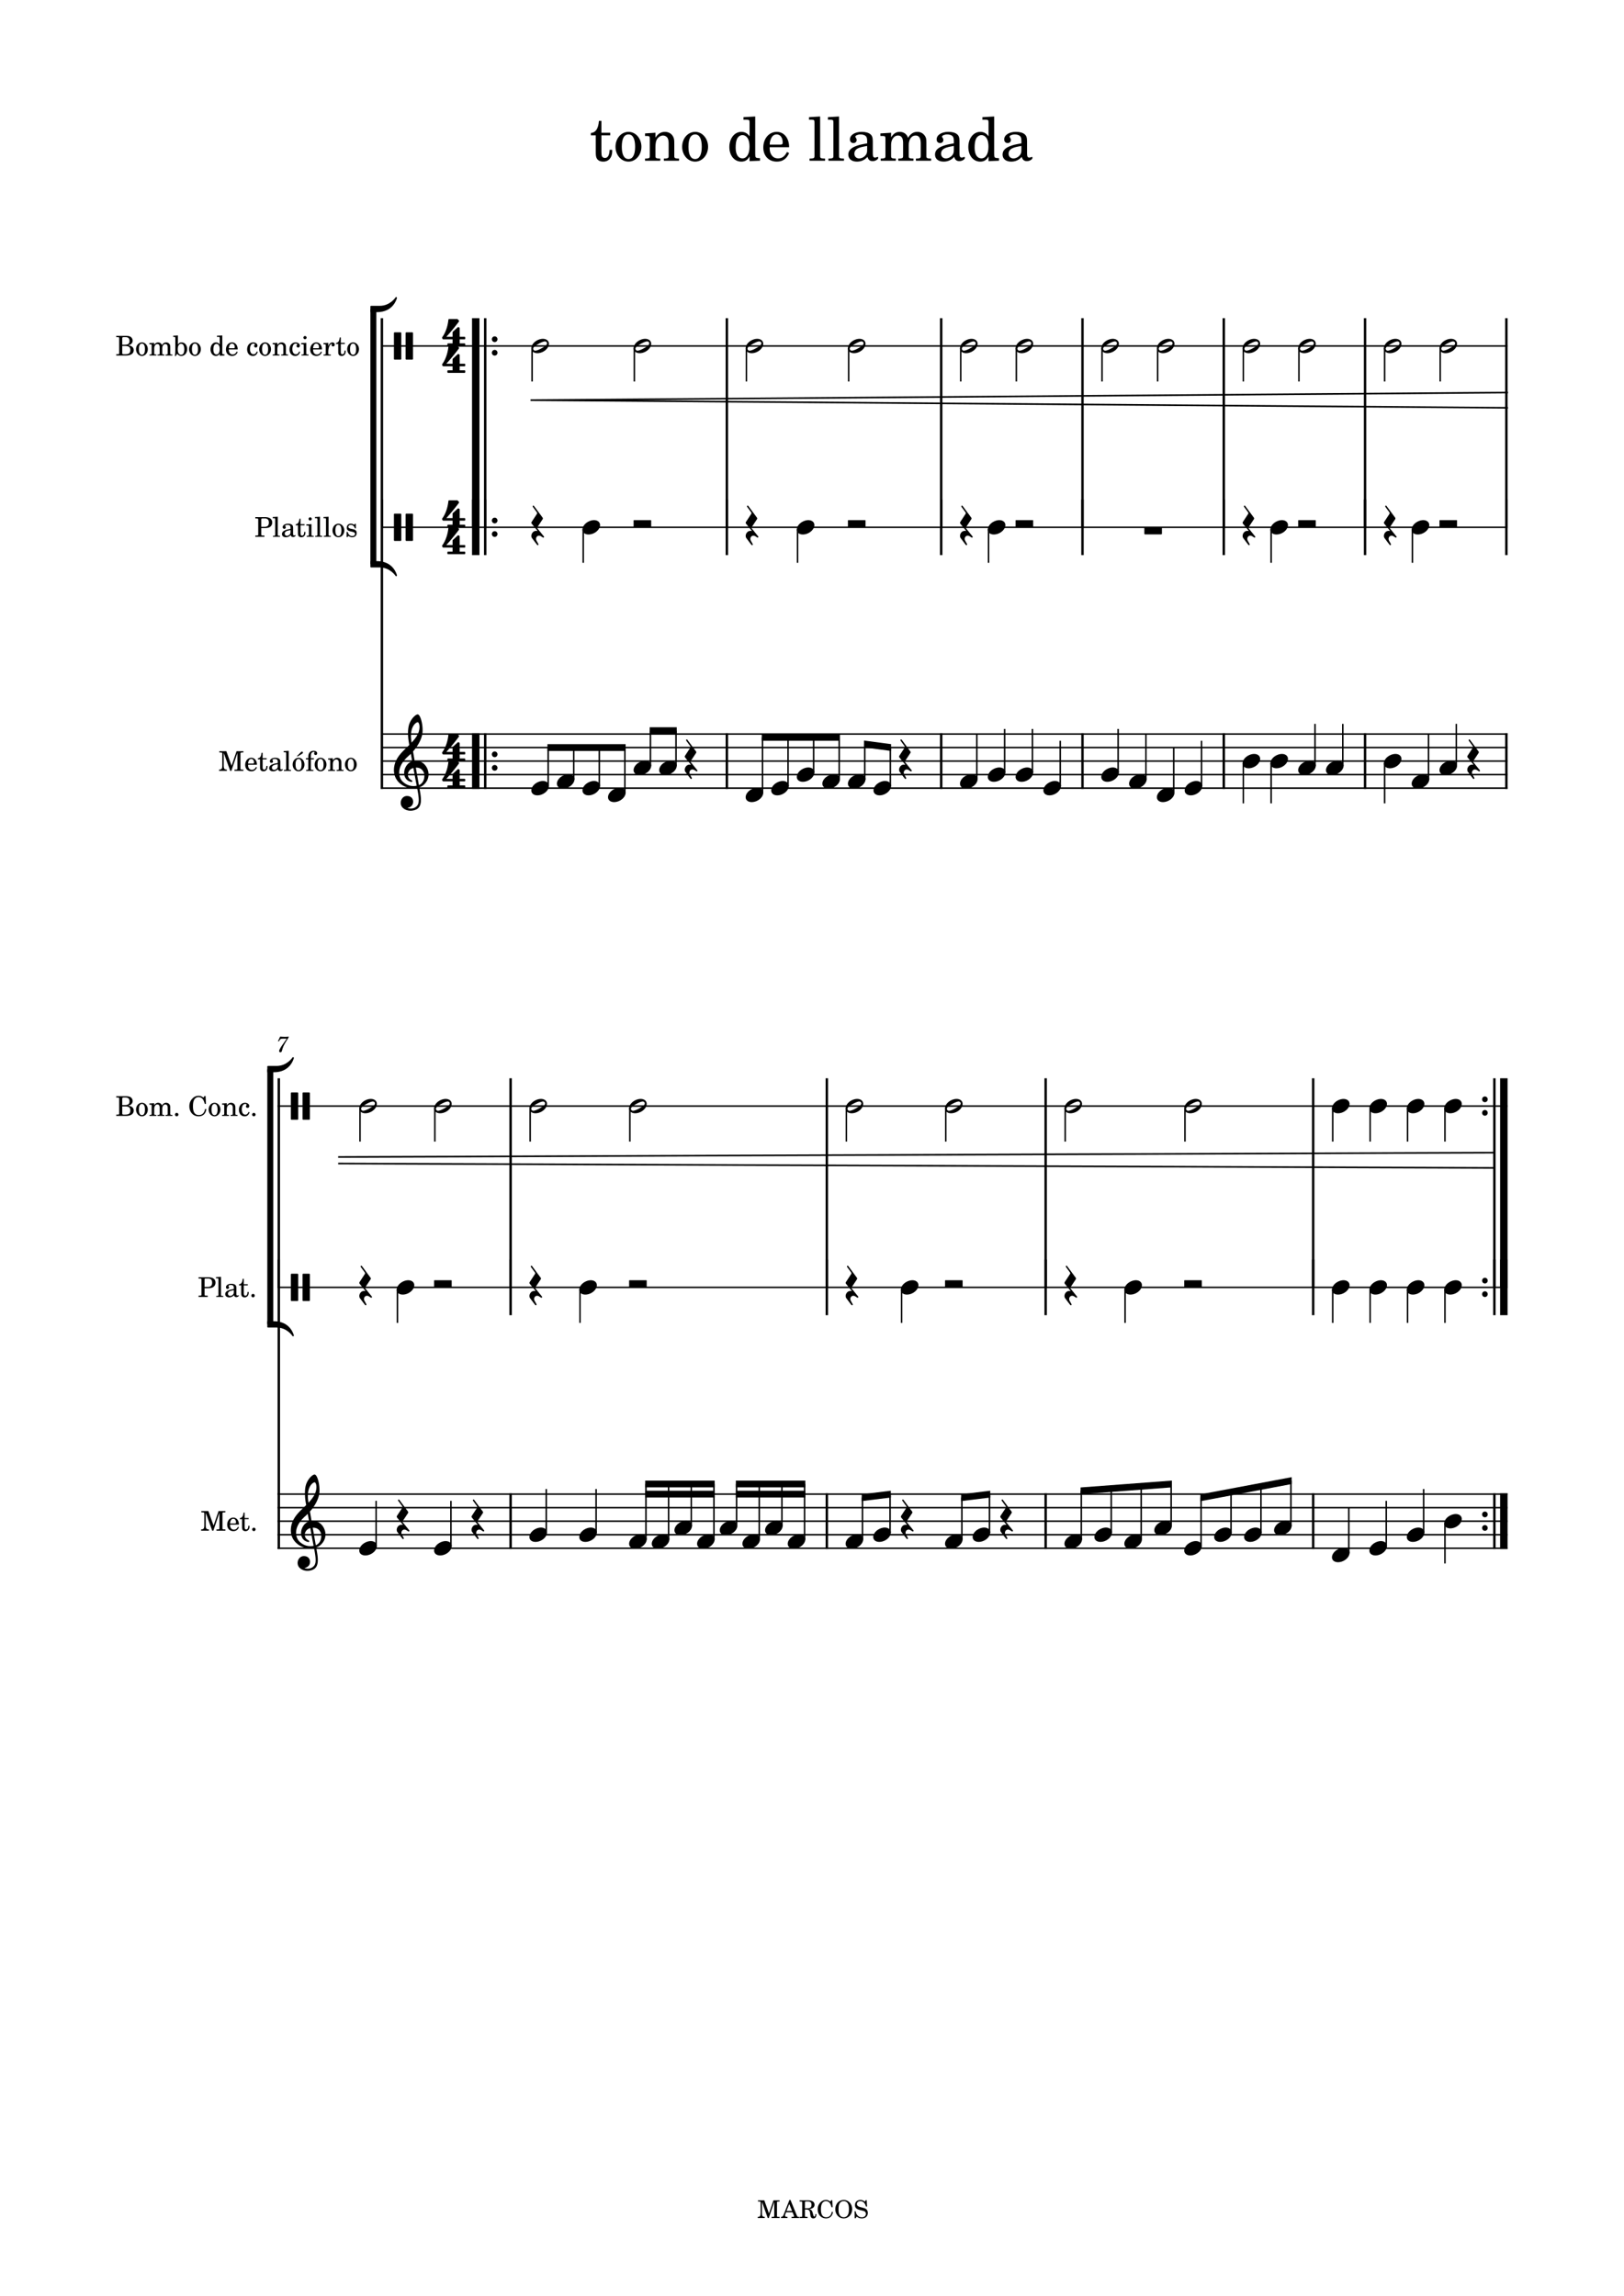 <svg width="2977.2" height="4208.4" xmlns="http://www.w3.org/2000/svg" version="1.2" baseProfile="tiny"><path fill="#fff" fill-rule="evenodd" d="M0 0h2977.2v4208.4H0V0"/><path class="StaffLines" fill="none" stroke="#000" stroke-width="2.73" stroke-linejoin="bevel" d="M697.878 634.199H2763.78M697.878 966.519H2763.78M697.878 1345.46H2763.78M697.878 1370.26H2763.78M697.878 1395.06H2763.78M697.878 1419.86H2763.78M697.878 1444.66H2763.78M508.878 2027.46H2763.78M508.878 2359.79H2763.78M508.878 2738.73H2763.78M508.878 2763.53H2763.78M508.878 2788.33H2763.78M508.878 2813.13H2763.78M508.878 2837.93H2763.78"/><path class="Text" d="M1102.52 243.333v-21.781H1098c-1.09 14.312-5.93 21.562-14.84 22.234v4.281h9.02v28.047c0 7.703.22 10.453 1.31 12.984 1.76 4.625 6.17 7.157 12.55 7.157 9.9 0 16.28-7.485 16.28-19.141 0-.672 0-1.437-.11-2.531h-4.63c-.33 9.89-3.18 14.953-8.58 14.953-2.53 0-4.73-1.313-5.5-3.188-.65-1.546-.98-4.296-.98-8.25v-30.031h16.17v-4.734h-16.17m49.81-1.641c-13.53 0-23.98 11.985-23.98 27.391 0 15.062 10.56 27.172 23.76 27.172 13.21 0 23.77-12.11 23.77-27.282 0-15.078-10.56-27.281-23.55-27.281m0 4.719c7.71 0 11.99 8.031 11.99 22.562 0 14.625-4.28 22.547-12.21 22.547-7.92 0-12.2-7.922-12.2-22.437 0-14.969 4.17-22.672 12.42-22.672m49.27-3.078l-19.03 1.219v4.734h3.97c4.17.109 4.71.766 4.71 5.5V286.239c-.1 1.656-.21 2.313-.65 2.859-.77.985-2.86 1.438-7.6 1.547h-.43v3.953h27.83v-3.953h-.44c-7.38-.234-8.36-.781-8.36-4.734V269.63c0-5.391.76-10.344 1.98-12.875 2.32-4.953 7.25-8.36 11.99-8.36 2.86 0 6.15 1.547 7.81 3.86 1.66 2.406 2.42 5.718 2.42 11v22.984c-.11 1.656-.22 2.313-.65 2.859-.79.985-2.99 1.438-7.71 1.547h-.44v3.953h27.83v-3.953h-.43c-7.27-.234-8.25-.781-8.25-4.734v-22.109c0-7.922-.35-9.907-2.32-13.641-2.75-5.281-8.25-8.469-14.86-8.469-7.14 0-12.53 3.297-17.37 10.563v-8.922m72.92-1.641c-13.53 0-23.98 11.985-23.98 27.391 0 15.062 10.56 27.172 23.76 27.172 13.2 0 23.77-12.11 23.77-27.282 0-15.078-10.57-27.281-23.55-27.281m0 4.719c7.7 0 11.98 8.031 11.98 22.562 0 14.625-4.28 22.547-12.2 22.547-7.92 0-12.2-7.922-12.2-22.437 0-14.969 4.17-22.672 12.42-22.672m99.64 48.953l19.14-.766v-4.734h-1.98c-6.27-.328-6.82-.984-6.82-8.031V213.52l-21.56 1.219v4.734h6.49c4.18.11 4.73.766 4.73 5.5v24.86c-4.06-5.61-8.8-8.141-15.17-8.141-12.44 0-21.89 11.985-21.89 27.828 0 15.625 9.12 26.735 21.89 26.735 6.92 0 11.66-2.969 15.17-9.578v8.687m-12.98-47.734c4.51 0 8.81 3.297 10.78 8.359 1.44 3.297 2.09 7.813 2.09 13.203 0 12.86-5.06 21.11-12.98 21.11-7.8 0-12.42-7.25-12.42-19.469 0-6.594.65-11.547 2.09-15.172 1.86-4.953 5.94-8.031 10.44-8.031m85.47 22.218c.1-16.5-9.25-28.156-22.68-28.156-14.07 0-24.64 12.203-24.64 28.703 0 15.516 10.02 25.86 24.86 25.86 10.56 0 17.94-5.172 22.46-15.625l-3.86-2.094c-4.5 8.469-9.13 11.766-16.5 11.766-5.61 0-9.68-2.297-12.54-7.25-1.98-3.297-2.85-7.157-2.75-13.204h35.65m-35.54-4.734c0-3.406.44-5.828 1.54-8.906 2.31-6.594 5.82-9.797 11.21-9.797 6.61 0 11 5.844 11 14.75 0 3.078-.98 3.953-4.5 3.953h-19.25m92.38-51.594l-20.34 1.219v4.734h5.39c4.06.11 4.61.766 4.61 5.5v61.266c-.11 1.656-.22 2.313-.66 2.859-.77.985-2.86 1.438-7.59 1.547h-.77v3.953h28.48v-3.953h-.76c-7.36-.234-8.36-.781-8.36-4.734V213.52m34.64 0l-20.34 1.219v4.734h5.39c4.06.11 4.61.766 4.61 5.5v61.266c-.11 1.656-.22 2.313-.66 2.859-.77.985-2.86 1.438-7.59 1.547h-.77v3.953h28.48v-3.953h-.76c-7.36-.234-8.36-.781-8.36-4.734V213.52m61.92 45.657c0-6.922-1.2-10.454-4.4-13.094-3.63-2.969-9.02-4.391-16.05-4.391-12.44 0-21.45 5.828-21.45 13.86 0 4.062 2.53 6.703 6.37 6.703 3.52 0 5.94-2.313 5.94-5.61 0-1.422-.55-2.968-1.64-4.5-.67-.781-.78-1-.78-1.547 0-2.203 4.4-4.187 9.68-4.187 3.52 0 7.38 1.109 9.13 2.75 2.09 1.766 2.86 4.406 2.86 9.359v4.282c-11.44 1.984-15.06 2.859-20.46 4.953-9.57 3.531-14.07 8.578-14.07 15.625 0 7.922 6.15 12.875 15.95 12.875 7.58 0 14.41-3.094 19.14-8.703 1.75 5.609 4.5 7.812 9.67 7.812 4.96 0 10.13-3.187 10.13-6.375 0-.766-.44-1.328-1.11-1.328-.44 0-.88.125-1.64.453-1.55.656-2.21.766-3.08.766-3.09 0-4.19-1.985-4.19-7.594v-22.109m-10.34 13.421c0 6.594-.33 8.141-2.19 11-2.75 4.063-7.7 6.813-12.55 6.813-5.06 0-8.68-3.625-8.68-8.578 0-4.61 2.31-7.922 7.14-10.219 3.42-1.547 7.7-2.641 16.28-4.078v5.062m43.89-29.265l-19.58 1.219v4.734h4.52c4.17.109 4.71.766 4.71 5.5v31.453c-.1 1.656-.21 2.313-.65 2.859-.77.985-2.86 1.438-7.6 1.547h-.43v3.953h27.72v-3.953h-.44c-7.27-.234-8.25-.781-8.25-4.843v-20.36c0-9.781 5.39-17.047 12.55-17.047 6.26 0 9.45 4.516 9.45 13.422v24.531c-.11 1.438-.22 2.204-.77 2.75-.65.985-2.86 1.438-7.59 1.547h-.44v3.953h27.83v-3.953h-.44c-7.26-.234-8.25-.781-8.25-4.734v-19.469c0-11 4.96-18.047 12.64-18.047 6.28 0 9.36 4.735 9.36 14.641v23.203c-.11 1.547-.22 2.313-.76 2.859-.68.985-2.86 1.438-7.6 1.547h-.43v3.953h27.82v-3.953h-.43c-7.27-.234-8.25-.781-8.25-4.843v-24.969c0-6.828-.68-9.141-3.54-12.875-3.18-4.063-7.68-6.266-12.96-6.266-7.16 0-12.44 3.406-17.18 11-1.86-6.609-7.81-11-15.17-11-6.72 0-11.54 3.188-15.84 10.11v-8.469m125.39 15.844c0-6.922-1.2-10.454-4.41-13.094-3.62-2.969-9.01-4.391-16.04-4.391-12.44 0-21.46 5.828-21.46 13.86 0 4.062 2.53 6.703 6.38 6.703 3.51 0 5.94-2.313 5.94-5.61 0-1.422-.55-2.968-1.65-4.5-.67-.781-.78-1-.78-1.547 0-2.203 4.41-4.187 9.69-4.187 3.52 0 7.38 1.109 9.13 2.75 2.09 1.766 2.86 4.406 2.86 9.359v4.282c-11.44 1.984-15.07 2.859-20.46 4.953-9.58 3.531-14.08 8.578-14.08 15.625 0 7.922 6.16 12.875 15.96 12.875 7.58 0 14.4-3.094 19.14-8.703 1.75 5.609 4.5 7.812 9.67 7.812 4.95 0 10.12-3.187 10.12-6.375 0-.766-.43-1.328-1.1-1.328-.44 0-.88.125-1.65.453-1.54.656-2.2.766-3.07.766-3.1 0-4.19-1.985-4.19-7.594v-22.109m-10.34 13.421c0 6.594-.33 8.141-2.19 11-2.75 4.063-7.71 6.813-12.55 6.813-5.06 0-8.69-3.625-8.69-8.578 0-4.61 2.32-7.922 7.14-10.219 3.43-1.547 7.71-2.641 16.29-4.078v5.062m63.57 22.766l19.14-.766v-4.734h-1.98c-6.27-.328-6.81-.984-6.81-8.031V213.52l-21.57 1.219v4.734h6.49c4.19.11 4.73.766 4.73 5.5v24.86c-4.06-5.61-8.79-8.141-15.17-8.141-12.44 0-21.89 11.985-21.89 27.828 0 15.625 9.13 26.735 21.89 26.735 6.92 0 11.66-2.969 15.17-9.578v8.687m-12.98-47.734c4.51 0 8.81 3.297 10.78 8.359 1.44 3.297 2.09 7.813 2.09 13.203 0 12.86-5.06 21.11-12.98 21.11-7.8 0-12.42-7.25-12.42-19.469 0-6.594.65-11.547 2.09-15.172 1.86-4.953 5.94-8.031 10.44-8.031m83.59 11.547c0-6.922-1.2-10.454-4.4-13.094-3.63-2.969-9.02-4.391-16.05-4.391-12.44 0-21.45 5.828-21.45 13.86 0 4.062 2.53 6.703 6.37 6.703 3.52 0 5.94-2.313 5.94-5.61 0-1.422-.55-2.968-1.64-4.5-.67-.781-.78-1-.78-1.547 0-2.203 4.4-4.187 9.68-4.187 3.52 0 7.38 1.109 9.13 2.75 2.09 1.766 2.86 4.406 2.86 9.359v4.282c-11.44 1.984-15.06 2.859-20.45 4.953-9.58 3.531-14.08 8.578-14.08 15.625 0 7.922 6.15 12.875 15.95 12.875 7.58 0 14.41-3.094 19.14-8.703 1.75 5.609 4.5 7.812 9.67 7.812 4.96 0 10.13-3.187 10.13-6.375 0-.766-.44-1.328-1.11-1.328-.44 0-.88.125-1.64.453-1.55.656-2.2.766-3.08.766-3.09 0-4.19-1.985-4.19-7.594v-22.109m-10.34 13.421c0 6.594-.33 8.141-2.19 11-2.75 4.063-7.7 6.813-12.55 6.813-5.06 0-8.68-3.625-8.68-8.578 0-4.61 2.31-7.922 7.14-10.219 3.42-1.547 7.7-2.641 16.28-4.078v5.062"/><path class="MeasureNumber" d="M529.316 1900.11c-2.125.23-4.719.4-6.953.4-1.125 0-2.406-.04-3.844-.12-1.328-.08-2.641-.16-4-.23l-1-.05-3.875 8.44 1.469.48.969-1.61c1.875-3.11 2.75-3.55 6.828-3.51h6.765l-4.359 6.25c-5.125 7.18-5.125 7.18-7.078 10.39-1.766 2.84-2.485 4.59-2.485 6.03 0 1.4.891 2.28 2.282 2.28 1.484 0 2.234-.72 2.765-2.6 2-7.51 3.203-10.12 8.75-19.1l3.766-5.85v-1.2"/><path class="InstrumentName" d="M414.942 1376.95h-12.89v2.36h.953c2.843.05 3.797.21 4.14.71.36.43.36.5.36 3.09v19.16c0 6.79-.953 8.2-5.813 8.45v2.34h14.25v-2.34c-4.797-.25-5.75-1.66-5.75-8.45v-22.11l11.906 32.9h2l11.157-32.9v26.75c0 2.56 0 2.65-.297 3.15-.406.5-1.36.66-4.203.66h-.907v2.34h16.407v-2.34h-.907c-2.843 0-3.796-.16-4.203-.66-.297-.5-.297-.54-.297-3.15v-23.8c0-2.55 0-2.66.297-3.09.407-.5 1.36-.66 4.203-.71h.907v-2.36h-12.547l-9.156 26.66-9.61-26.66m56.094 24.86c.047-7.5-4.203-12.79-10.297-12.79-6.406 0-11.203 5.54-11.203 13.04 0 7.05 4.547 11.75 11.297 11.75 4.797 0 8.156-2.34 10.203-7.09l-1.75-.95c-2.047 3.84-4.156 5.34-7.5 5.34-2.547 0-4.406-1.05-5.703-3.3-.891-1.5-1.297-3.25-1.25-6h16.203m-16.156-2.15c0-1.55.203-2.64.703-4.05 1.047-3 2.656-4.45 5.109-4.45 3 0 5 2.65 5 6.7 0 1.41-.453 1.8-2.062 1.8h-8.75m26.593-9.89v-9.91h-2.046c-.5 6.5-2.704 9.8-6.75 10.11v1.94h4.093v12.75c0 3.5.094 4.75.594 5.9.813 2.1 2.813 3.25 5.703 3.25 4.5 0 7.406-3.4 7.406-8.7 0-.3 0-.64-.046-1.14h-2.11c-.14 4.5-1.453 6.8-3.89 6.8-1.157 0-2.157-.61-2.5-1.46-.313-.7-.454-1.95-.454-3.75v-13.65h7.344v-2.14h-7.344m32.422 7.2c0-3.16-.547-4.75-2-5.95-1.64-1.36-4.093-2-7.297-2-5.64 0-9.75 2.64-9.75 6.29 0 1.85 1.157 3.05 2.907 3.05 1.593 0 2.703-1.05 2.703-2.55 0-.65-.25-1.34-.75-2.04-.313-.36-.36-.46-.36-.71 0-1 2-1.9 4.407-1.9 1.593 0 3.343.5 4.14 1.25.953.81 1.313 2 1.313 4.25v1.95c-5.203.91-6.86 1.3-9.313 2.25-4.343 1.61-6.39 3.91-6.39 7.11 0 3.59 2.797 5.84 7.25 5.84 3.453 0 6.547-1.4 8.703-3.95.797 2.55 2.047 3.55 4.39 3.55 2.25 0 4.61-1.44 4.61-2.89 0-.36-.203-.61-.5-.61-.203 0-.406.06-.75.2-.703.3-1 .36-1.406.36-1.407 0-1.907-.91-1.907-3.45v-10.05m-4.687 6.09c0 3-.156 3.71-1 5-1.25 1.85-3.5 3.1-5.703 3.1-2.297 0-3.953-1.64-3.953-3.89 0-2.11 1.046-3.61 3.25-4.66 1.546-.7 3.5-1.2 7.406-1.84v2.29m20.094-26.86l-9.25.57v2.14h2.453c1.843.04 2.093.36 2.093 2.5v27.86c-.046.75-.093 1.04-.296 1.29-.36.46-1.297.66-3.454.71h-.343v1.79h12.937v-1.79h-.344c-3.343-.11-3.796-.36-3.796-2.16V1376.2m18.125 12.82c-6.141 0-10.891 5.45-10.891 12.45 0 6.84 4.797 12.34 10.797 12.34 6 0 10.797-5.5 10.797-12.4 0-6.85-4.797-12.39-10.703-12.39m0 2.14c3.5 0 5.453 3.65 5.453 10.25 0 6.65-1.953 10.25-5.547 10.25-3.594 0-5.547-3.6-5.547-10.19 0-6.81 1.891-10.31 5.641-10.31m-3.391-4.85h2.047l7.953-4.86c.797-.5 1.297-1.25 1.297-1.93 0-1-.75-1.75-1.75-1.75-.797 0-1.297.29-2.5 1.54l-7.047 7m25.828 3.46v-2.86c0-2.5.156-4.14.547-5.14.812-2.21 2.562-3.57 4.562-3.57 1.047 0 1.688.32 1.688.86 0 .21 0 .25-.297.64-.297.46-.453 1.07-.453 1.61 0 1.5 1.203 2.64 2.75 2.64 1.656 0 2.812-1.25 2.812-3.04 0-2.89-2.5-4.71-6.562-4.71-3.438 0-6 1.21-7.75 3.71-1.5 2.11-2 4.25-2 8.31v1.55h-4.391v2.14h4.391v17.36c-.047.7-.094 1-.297 1.29-.344.46-1.297.66-3.453.71h-.188v1.79h13.344v-1.79h-.906c-3.344-.11-3.797-.36-3.797-2.16v-17.2h5.5v-2.14h-5.5m17.891-.75c-6.141 0-10.891 5.45-10.891 12.45 0 6.84 4.797 12.34 10.797 12.34 6 0 10.797-5.5 10.797-12.4 0-6.85-4.797-12.39-10.703-12.39m0 2.14c3.5 0 5.453 3.65 5.453 10.25 0 6.65-1.953 10.25-5.547 10.25-3.594 0-5.547-3.6-5.547-10.19 0-6.81 1.891-10.31 5.641-10.31m22.39-1.39l-8.656.54v2.16h1.813c1.89.05 2.14.34 2.14 2.5V1409.27c-.047.75-.094 1.04-.297 1.29-.343.46-1.297.66-3.453.71h-.203v1.79h12.656v-1.79h-.203c-3.344-.11-3.797-.36-3.797-2.16V1401.72c0-2.45.344-4.7.907-5.86 1.046-2.25 3.296-3.8 5.437-3.8 1.313 0 2.813.71 3.563 1.75.75 1.1 1.093 2.6 1.093 5V1409.27c-.047.75-.093 1.04-.297 1.29-.359.46-1.359.66-3.5.71h-.203v1.79h12.657v-1.79h-.204c-3.296-.11-3.75-.36-3.75-2.16v-10.05c0-3.59-.156-4.5-1.046-6.2-1.25-2.39-3.75-3.84-6.75-3.84-3.25 0-5.704 1.5-7.907 4.79v-4.04m33.141-.75c-6.141 0-10.891 5.45-10.891 12.45 0 6.84 4.797 12.34 10.797 12.34 6 0 10.797-5.5 10.797-12.4 0-6.85-4.797-12.39-10.703-12.39m0 2.14c3.5 0 5.453 3.65 5.453 10.25 0 6.65-1.953 10.25-5.547 10.25-3.594 0-5.547-3.6-5.547-10.19 0-6.81 1.891-10.31 5.641-10.31M381.942 2769.72h-12.89v2.36h.953c2.843.05 3.797.2 4.14.7.36.44.36.5.36 3.1v19.15c0 6.8-.953 8.21-5.813 8.46v2.34h14.25v-2.34c-4.797-.25-5.75-1.66-5.75-8.46v-22.11l11.906 32.91h2l11.157-32.91v26.75c0 2.57 0 2.66-.297 3.16-.406.5-1.36.66-4.203.66h-.907v2.34h16.407v-2.34h-.907c-2.843 0-3.796-.16-4.203-.66-.297-.5-.297-.55-.297-3.16v-23.79c0-2.55 0-2.66.297-3.1.407-.5 1.36-.65 4.203-.7h.907v-2.36h-12.547l-9.156 26.66-9.61-26.66m56.094 24.86c.047-7.5-4.203-12.8-10.297-12.8-6.406 0-11.203 5.55-11.203 13.05 0 7.05 4.547 11.75 11.297 11.75 4.797 0 8.156-2.34 10.203-7.09l-1.75-.96c-2.047 3.85-4.156 5.35-7.5 5.35-2.547 0-4.406-1.05-5.703-3.3-.891-1.5-1.297-3.25-1.25-6h16.203m-16.156-2.16c0-1.54.203-2.64.703-4.04 1.047-3 2.656-4.46 5.109-4.46 3 0 5 2.66 5 6.71 0 1.4-.453 1.79-2.062 1.79h-8.75m26.593-9.89v-9.9h-2.046c-.5 6.5-2.704 9.79-6.75 10.11v1.93h4.093v12.75c0 3.5.094 4.75.594 5.91.813 2.09 2.813 3.25 5.703 3.25 4.5 0 7.406-3.41 7.406-8.7 0-.3 0-.64-.046-1.14h-2.11c-.14 4.5-1.453 6.79-3.89 6.79-1.157 0-2.157-.61-2.5-1.45-.313-.7-.454-1.95-.454-3.75v-13.66h7.344v-2.14h-7.344m16.985 17.75c-1.75 0-3.141 1.39-3.141 3.1 0 1.75 1.391 3.15 3.094 3.15 1.75 0 3.156-1.4 3.156-3.15 0-1.71-1.406-3.1-3.109-3.1M479.005 967.973h5.64c4.5 0 6.86-.36 8.907-1.297 3.5-1.703 5.5-4.907 5.5-8.86 0-3.797-1.75-6.703-5.047-8.343-1.953-1-5.063-1.563-8.5-1.563h-17.5v2.359h.89c2.86.047 3.797.204 4.203.704.297.437.297.546.297 3.093v23.797c0 2.563 0 2.656-.297 3.11-.406.5-1.343.703-4.203.703h-.89v2.343h16.797v-2.343h-1.297c-2.86 0-3.813-.203-4.203-.703-.297-.454-.297-.547-.297-3.11v-9.89m0-2.36v-12.797c0-2.297.25-2.547 3.047-2.547h3.203c5.187 0 7.64 2.454 7.64 7.75 0 5.157-2.547 7.594-7.843 7.594h-6.047m30.187-18.453l-9.25.563v2.14h2.453c1.844.047 2.094.36 2.094 2.5v27.86c-.047.75-.094 1.046-.297 1.296-.359.454-1.297.657-3.453.704h-.344v1.796h12.938v-1.796h-.344c-3.344-.11-3.797-.36-3.797-2.157V947.16m28.125 20.766c0-3.157-.547-4.75-2-5.953-1.64-1.36-4.094-2-7.297-2-5.64 0-9.75 2.64-9.75 6.296 0 1.844 1.157 3.047 2.907 3.047 1.593 0 2.703-1.047 2.703-2.547 0-.656-.25-1.343-.75-2.046-.313-.36-.36-.454-.36-.704 0-1 2-1.906 4.407-1.906 1.593 0 3.343.5 4.14 1.25.953.813 1.313 2 1.313 4.25v1.953c-5.203.907-6.86 1.297-9.313 2.25-4.344 1.61-6.39 3.907-6.39 7.11 0 3.593 2.796 5.843 7.25 5.843 3.453 0 6.546-1.406 8.703-3.953.797 2.547 2.047 3.547 4.39 3.547 2.25 0 4.61-1.437 4.61-2.89 0-.36-.203-.61-.5-.61-.203 0-.407.063-.75.203-.703.297-1 .36-1.407.36-1.406 0-1.906-.907-1.906-3.453v-10.047m-4.687 6.093c0 3-.157 3.704-1 5-1.25 1.844-3.5 3.094-5.703 3.094-2.297 0-3.954-1.64-3.954-3.89 0-2.11 1.047-3.61 3.25-4.657 1.547-.703 3.5-1.203 7.407-1.843v2.296m18.297-13.296v-9.907h-2.047c-.5 6.5-2.703 9.797-6.75 10.11v1.937h4.093v12.75c0 3.5.094 4.75.594 5.906.813 2.094 2.813 3.25 5.703 3.25 4.5 0 7.407-3.406 7.407-8.703 0-.297 0-.64-.047-1.14h-2.11c-.14 4.5-1.453 6.797-3.89 6.797-1.157 0-2.157-.61-2.5-1.454-.313-.703-.453-1.953-.453-3.75v-13.656h7.343v-2.14h-7.343m20.031 0l-9.391.546v2.157h2.547c1.891.047 2.141.343 2.141 2.5V980.223c-.047.75-.094 1.046-.297 1.296-.344.454-1.297.657-3.453.704h-.344v1.796h12.953v-1.796h-.359c-3.344-.11-3.797-.36-3.797-2.157v-19.343m-2.344-12.454a2.898 2.898 0 00-2.906 2.891c0 1.609 1.297 2.906 2.859 2.906 1.641 0 2.938-1.297 2.938-2.906a2.894 2.894 0 00-2.891-2.891m17.984-1.109l-9.25.563v2.14h2.454c1.843.047 2.093.36 2.093 2.5v27.86c-.047.75-.093 1.046-.297 1.296-.359.454-1.296.657-3.453.704h-.343v1.796h12.937v-1.796h-.344c-3.343-.11-3.797-.36-3.797-2.157V947.16m15.735 0l-9.25.563v2.14h2.453c1.844.047 2.094.36 2.094 2.5v27.86c-.047.75-.094 1.046-.297 1.296-.36.454-1.297.657-3.453.704h-.344v1.796h12.937v-1.796h-.343c-3.344-.11-3.797-.36-3.797-2.157V947.16m18.125 12.813c-6.141 0-10.891 5.453-10.891 12.453 0 6.843 4.797 12.343 10.797 12.343 6 0 10.797-5.5 10.797-12.406 0-6.844-4.797-12.39-10.703-12.39m0 2.14c3.5 0 5.453 3.656 5.453 10.25 0 6.656-1.953 10.25-5.547 10.25-3.594 0-5.547-3.594-5.547-10.187 0-6.813 1.891-10.313 5.641-10.313m31.89-1.937h-1.75l-1.453 1.797c-1.797-1.407-3.593-2-6.093-2-4.407 0-7.297 2.843-7.297 7.25 0 1.953.64 3.593 1.75 4.593 1.14 1.047 2.297 1.547 5.297 2.25l2.64.61c3.953.937 5.36 1.937 5.36 3.937 0 2.36-2.047 4-4.954 4-4.25 0-7.25-2.687-8.453-7.687h-2v9.437h1.75l1.75-2.047c2.047 1.657 4.297 2.453 6.86 2.453 4.89 0 8.14-3.046 8.14-7.703 0-2.203-.703-3.89-2.093-5.047-1.204-1.046-2.204-1.453-5.25-2.093l-2.5-.563c-2.75-.594-2.75-.594-3.657-1.094-1.093-.5-1.75-1.546-1.75-2.656 0-2.047 1.907-3.437 4.657-3.437 1.89 0 3.453.64 4.843 2 1.11 1.093 1.657 2.093 2.453 4.39h1.75v-8.39M375.005 2361.24h5.64c4.5 0 6.86-.36 8.907-1.3 3.5-1.7 5.5-4.9 5.5-8.86 0-3.79-1.75-6.7-5.047-8.34-1.953-1-5.063-1.56-8.5-1.56h-17.5v2.36h.89c2.86.04 3.797.2 4.203.7.297.44.297.55.297 3.09v23.8c0 2.56 0 2.66-.297 3.11-.406.5-1.343.7-4.203.7h-.89v2.35h16.797v-2.35h-1.297c-2.86 0-3.813-.2-4.203-.7-.297-.45-.297-.55-.297-3.11v-9.89m0-2.36v-12.8c0-2.29.25-2.54 3.047-2.54h3.203c5.187 0 7.64 2.45 7.64 7.75 0 5.15-2.547 7.59-7.843 7.59h-6.047m30.187-18.45l-9.25.56v2.14h2.453c1.844.05 2.094.36 2.094 2.5v27.86c-.047.75-.094 1.05-.297 1.3-.359.45-1.297.65-3.453.7h-.344v1.8h12.938v-1.8h-.344c-3.344-.11-3.797-.36-3.797-2.16v-32.9m28.125 20.76c0-3.15-.547-4.75-2-5.95-1.64-1.36-4.094-2-7.297-2-5.64 0-9.75 2.64-9.75 6.3 0 1.84 1.157 3.04 2.907 3.04 1.593 0 2.703-1.04 2.703-2.54 0-.66-.25-1.35-.75-2.05-.313-.36-.36-.45-.36-.7 0-1 2-1.91 4.407-1.91 1.593 0 3.343.5 4.14 1.25.953.81 1.313 2 1.313 4.25v1.95c-5.203.91-6.86 1.3-9.313 2.25-4.344 1.61-6.39 3.91-6.39 7.11 0 3.6 2.796 5.85 7.25 5.85 3.453 0 6.546-1.41 8.703-3.96.797 2.55 2.047 3.55 4.39 3.55 2.25 0 4.61-1.44 4.61-2.89 0-.36-.203-.61-.5-.61-.203 0-.407.06-.75.2-.703.3-1 .36-1.407.36-1.406 0-1.906-.9-1.906-3.45v-10.05m-4.687 6.1c0 3-.157 3.7-1 5-1.25 1.84-3.5 3.09-5.703 3.09-2.297 0-3.954-1.64-3.954-3.89 0-2.11 1.047-3.61 3.25-4.66 1.547-.7 3.5-1.2 7.407-1.84v2.3m18.297-13.3v-9.91h-2.047c-.5 6.5-2.703 9.8-6.75 10.11v1.94h4.093v12.75c0 3.5.094 4.75.594 5.91.813 2.09 2.813 3.25 5.703 3.25 4.5 0 7.407-3.41 7.407-8.71 0-.29 0-.64-.047-1.14h-2.11c-.14 4.5-1.453 6.8-3.89 6.8-1.157 0-2.157-.61-2.5-1.45-.313-.71-.453-1.96-.453-3.75v-13.66h7.343v-2.14h-7.343m16.984 17.75c-1.75 0-3.141 1.39-3.141 3.09 0 1.75 1.391 3.16 3.094 3.16a3.15 3.15 0 003.156-3.16c0-1.7-1.406-3.09-3.109-3.09M213.098 615.59v2.359h.907c2.843.047 3.797.203 4.187.703.313.438.313.547.313 3.094v23.797c0 2.562 0 2.656-.313 3.109-.39.5-1.344.703-4.187.703h-.907v2.344h18.157c8.64 0 13.843-3.656 13.843-9.797 0-5-3.14-7.859-10-9.047 2.407-.5 3.5-.953 4.797-1.906 2.063-1.547 3.313-4 3.313-6.5 0-3.25-2-6.406-4.906-7.656-1.797-.797-4.297-1.203-7.25-1.203h-17.954m11 16.265v-11.406c0-1.953.657-2.453 3.297-2.5h2c2.297 0 4.203.391 5.25 1.047 1.797 1.094 2.75 3.203 2.75 6 0 4.953-2.39 6.859-8.843 6.859h-4.454m0 2.344h4.407c7.64 0 10.453 2.047 10.453 7.547 0 3.203-1.11 5.5-3.063 6.453-1.547.797-3.64 1.156-6.797 1.156h-2.093c-2.5 0-3-.5-2.907-3.156v-12m36.188-6.547c-6.141 0-10.891 5.453-10.891 12.453 0 6.844 4.797 12.344 10.797 12.344 6 0 10.797-5.5 10.797-12.406 0-6.844-4.797-12.391-10.703-12.391m0 2.141c3.5 0 5.453 3.656 5.453 10.25 0 6.656-1.953 10.25-5.547 10.25-3.594 0-5.547-3.594-5.547-10.188 0-6.812 1.891-10.312 5.641-10.312m22.437-1.391l-8.89.547v2.156h2.047c1.89.047 2.14.344 2.14 2.5v14.297c-.047.75-.093 1.047-.297 1.297-.343.453-1.296.656-3.453.703h-.187v1.797h12.594v-1.797h-.204c-3.296-.109-3.75-.359-3.75-2.203v-9.25c0-4.453 2.454-7.75 5.704-7.75 2.843 0 4.296 2.047 4.296 6.094v11.156c-.046.656-.093 1-.343 1.25-.297.453-1.297.656-3.453.703h-.204v1.797h12.657v-1.797h-.203c-3.297-.109-3.75-.359-3.75-2.156v-8.844c0-5 2.25-8.203 5.75-8.203 2.859 0 4.25 2.156 4.25 6.656v10.547c-.047.703-.094 1.047-.344 1.297-.297.453-1.297.656-3.453.703h-.203v1.797h12.656v-1.797h-.203c-3.297-.109-3.75-.359-3.75-2.203V636.355c0-3.109-.297-4.156-1.594-5.859-1.453-1.844-3.5-2.844-5.906-2.844-3.25 0-5.657 1.547-7.797 5-.86-3-3.563-5-6.906-5-3.047 0-5.25 1.453-7.204 4.594v-3.844m43.391-13.562l-8.594.562v2.141h1.75c1.891.047 2.141.359 2.141 2.5v19.453c0 6.953-.297 10.75-.891 12.906h1.891l2.453-3.906c2.047 2.703 4.406 3.953 7.5 3.953 6.203 0 10.75-5.297 10.75-12.547 0-7.203-4.203-12.25-10.203-12.25-3.047 0-4.891 1.047-6.797 3.891V614.84m5.906 15.359c3.75 0 5.844 3.656 5.844 10.203 0 6.344-2.047 9.891-5.703 9.891-3.953 0-6.297-3.641-6.297-9.797 0-6.703 2.156-10.297 6.156-10.297m25.485-2.547c-6.141 0-10.891 5.453-10.891 12.453 0 6.844 4.797 12.344 10.797 12.344 6 0 10.797-5.5 10.797-12.406 0-6.844-4.797-12.391-10.703-12.391m0 2.141c3.5 0 5.453 3.656 5.453 10.25 0 6.656-1.953 10.25-5.547 10.25-3.594 0-5.547-3.594-5.547-10.188 0-6.812 1.891-10.312 5.641-10.312m45.281 22.25l8.703-.344v-2.156h-.906c-2.844-.141-3.094-.438-3.094-3.641V614.84l-9.797.562v2.141h2.938c1.906.047 2.156.359 2.156 2.5v11.312c-1.844-2.562-4-3.703-6.906-3.703-5.641 0-9.938 5.453-9.938 12.641 0 7.109 4.141 12.156 9.938 12.156 3.156 0 5.312-1.344 6.906-4.344v3.938m-5.906-21.688c2.062 0 4 1.5 4.906 3.797.656 1.5.953 3.547.953 6 0 5.844-2.297 9.594-5.906 9.594-3.547 0-5.641-3.297-5.641-8.844 0-3 .297-5.25.938-6.906.859-2.25 2.703-3.641 4.75-3.641m38.843 10.094c.047-7.5-4.203-12.797-10.296-12.797-6.407 0-11.204 5.547-11.204 13.047 0 7.047 4.547 11.75 11.297 11.75 4.797 0 8.157-2.344 10.203-7.094l-1.75-.953c-2.046 3.844-4.156 5.344-7.5 5.344-2.546 0-4.406-1.047-5.703-3.297-.89-1.5-1.297-3.25-1.25-6h16.203m-16.156-2.156c0-1.547.203-2.641.703-4.047 1.047-3 2.657-4.453 5.11-4.453 3 0 5 2.656 5 6.703 0 1.406-.453 1.797-2.063 1.797h-8.75m51.125 6.062c-1.594 3.594-3.297 5.047-5.89 5.047-4 0-6.5-3.656-6.5-9.5 0-6.109 2.453-10.109 6.14-10.109 1.5 0 2.813.703 2.813 1.5 0 .156-.063.312-.313.609-.797.953-1 1.453-1 2.297 0 1.656 1.25 2.797 3 2.797 1.813 0 3.063-1.391 3.063-3.391 0-3.406-3.36-5.953-7.813-5.953-6.5 0-11.14 5.297-11.14 12.797 0 7.094 4.25 12 10.453 12 4.437 0 7-2.047 9.14-7.344l-1.953-.75m15.391-16.703c-6.141 0-10.891 5.453-10.891 12.453 0 6.844 4.797 12.344 10.797 12.344 6 0 10.797-5.5 10.797-12.406 0-6.844-4.797-12.391-10.703-12.391m0 2.141c3.5 0 5.453 3.656 5.453 10.25 0 6.656-1.953 10.25-5.547 10.25-3.594 0-5.547-3.594-5.547-10.188 0-6.812 1.891-10.312 5.641-10.312m22.39-1.391l-8.656.547v2.156h1.813c1.89.047 2.14.344 2.14 2.5v14.297c-.047.75-.093 1.047-.297 1.297-.343.453-1.296.656-3.453.703h-.203v1.797h12.656v-1.797h-.203c-3.343-.109-3.797-.359-3.797-2.156v-7.391c0-2.453.344-4.703.907-5.859 1.047-2.25 3.297-3.797 5.437-3.797 1.313 0 2.813.703 3.563 1.75.75 1.094 1.093 2.594 1.093 5v10.453c-.046.75-.093 1.047-.296 1.297-.36.453-1.36.656-3.5.703h-.204v1.797h12.657v-1.797h-.203c-3.297-.109-3.75-.359-3.75-2.156v-10.047c0-3.594-.157-4.5-1.047-6.203-1.25-2.391-3.75-3.844-6.75-3.844-3.25 0-5.703 1.5-7.907 4.797v-4.047m39.891 15.953c-1.594 3.594-3.297 5.047-5.891 5.047-4 0-6.5-3.656-6.5-9.5 0-6.109 2.454-10.109 6.141-10.109 1.5 0 2.813.703 2.813 1.5 0 .156-.063.312-.313.609-.797.953-1 1.453-1 2.297 0 1.656 1.25 2.797 3 2.797 1.813 0 3.063-1.391 3.063-3.391 0-3.406-3.36-5.953-7.813-5.953-6.5 0-11.141 5.297-11.141 12.797 0 7.094 4.25 12 10.454 12 4.437 0 7-2.047 9.14-7.344l-1.953-.75m13.141-15.953l-9.391.547v2.156h2.547c1.891.047 2.141.344 2.141 2.5v14.297c-.047.75-.094 1.047-.297 1.297-.344.453-1.297.656-3.453.703h-.344v1.797h12.953v-1.797h-.359c-3.344-.109-3.797-.359-3.797-2.156V628.402m-2.344-12.453a2.898 2.898 0 00-2.906 2.891c0 1.609 1.297 2.906 2.859 2.906 1.641 0 2.938-1.297 2.938-2.906a2.894 2.894 0 00-2.891-2.891m31.031 24.5c.047-7.5-4.203-12.797-10.297-12.797-6.406 0-11.203 5.547-11.203 13.047 0 7.047 4.547 11.75 11.297 11.75 4.797 0 8.156-2.344 10.203-7.094l-1.75-.953c-2.047 3.844-4.156 5.344-7.5 5.344-2.547 0-4.406-1.047-5.703-3.297-.891-1.5-1.297-3.25-1.25-6h16.203m-16.156-2.156c0-1.547.203-2.641.703-4.047 1.047-3 2.656-4.453 5.109-4.453 3 0 5 2.656 5 6.703 0 1.406-.453 1.797-2.062 1.797h-8.75m27.797-9.891l-8.86.547v2.156h2.047c1.907.047 2.157.344 2.157 2.5v14.297c-.047.75-.094 1.047-.297 1.297-.36.453-1.36.656-3.5.703h-.203v1.797h13.343v-1.797h-.89c-3.36-.109-3.797-.359-3.797-2.156v-2.703c.047-8.391 3.047-14.797 6.937-15-.687.812-.89 1.312-.89 2.25 0 1.609 1.14 2.75 2.75 2.75 1.843 0 3.047-1.344 3.047-3.344 0-2.453-1.704-4.047-4.344-4.047-3.156 0-5.86 2.5-7.5 6.953v-6.203m22.937 0v-9.906h-2.047c-.5 6.5-2.703 9.797-6.75 10.109v1.938h4.094v12.75c0 3.5.094 4.75.594 5.906.812 2.094 2.812 3.25 5.703 3.25 4.5 0 7.406-3.406 7.406-8.703 0-.297 0-.641-.047-1.141h-2.109c-.141 4.5-1.453 6.797-3.891 6.797-1.156 0-2.156-.609-2.5-1.453-.312-.703-.453-1.953-.453-3.75v-13.656h7.344v-2.141h-7.344m22.625-.75c-6.14 0-10.89 5.453-10.89 12.453 0 6.844 4.797 12.344 10.797 12.344 6 0 10.796-5.5 10.796-12.406 0-6.844-4.796-12.391-10.703-12.391m0 2.141c3.5 0 5.453 3.656 5.453 10.25 0 6.656-1.953 10.25-5.546 10.25-3.594 0-5.547-3.594-5.547-10.188 0-6.812 1.89-10.312 5.64-10.312M213.098 2009.36v2.35h.907c2.843.05 3.797.21 4.187.71.313.44.313.54.313 3.09v23.8c0 2.56 0 2.65-.313 3.11-.39.5-1.344.7-4.187.7h-.907v2.34h18.157c8.64 0 13.843-3.65 13.843-9.79 0-5-3.14-7.86-10-9.05 2.407-.5 3.5-.95 4.797-1.91 2.063-1.54 3.313-4 3.313-6.5 0-3.25-2-6.4-4.906-7.65-1.797-.8-4.297-1.2-7.25-1.2h-17.954m11 16.26v-11.41c0-1.95.657-2.45 3.297-2.5h2c2.297 0 4.203.4 5.25 1.05 1.797 1.1 2.75 3.2 2.75 6 0 4.95-2.39 6.86-8.843 6.86h-4.454m0 2.34h4.407c7.64 0 10.453 2.05 10.453 7.55 0 3.2-1.11 5.5-3.063 6.45-1.547.8-3.64 1.16-6.797 1.16h-2.093c-2.5 0-3-.5-2.907-3.16v-12m36.188-6.54c-6.141 0-10.891 5.45-10.891 12.45 0 6.84 4.797 12.34 10.797 12.34 6 0 10.797-5.5 10.797-12.4 0-6.85-4.797-12.39-10.703-12.39m0 2.14c3.5 0 5.453 3.65 5.453 10.25 0 6.65-1.953 10.25-5.547 10.25-3.594 0-5.547-3.6-5.547-10.19 0-6.81 1.891-10.31 5.641-10.31m22.437-1.39l-8.89.54v2.16h2.047c1.89.05 2.14.34 2.14 2.5V2041.67c-.047.75-.093 1.04-.297 1.29-.343.46-1.296.66-3.453.71h-.187v1.79h12.594v-1.79h-.204c-3.296-.11-3.75-.36-3.75-2.21v-9.25c0-4.45 2.454-7.75 5.704-7.75 2.843 0 4.296 2.05 4.296 6.1v11.15c-.046.66-.093 1-.343 1.25-.297.46-1.297.66-3.453.71h-.204v1.79h12.657v-1.79h-.203c-3.297-.11-3.75-.36-3.75-2.16v-8.84c0-5 2.25-8.21 5.75-8.21 2.859 0 4.25 2.16 4.25 6.66V2041.67c-.047.7-.094 1.04-.344 1.29-.297.46-1.297.66-3.453.71h-.203v1.79h12.656v-1.79h-.203c-3.297-.11-3.75-.36-3.75-2.21v-11.34c0-3.11-.297-4.16-1.594-5.86-1.453-1.84-3.5-2.84-5.906-2.84-3.25 0-5.657 1.54-7.797 5-.86-3-3.563-5-6.906-5-3.047 0-5.25 1.45-7.204 4.59v-3.84m41.235 17.75c-1.75 0-3.141 1.39-3.141 3.09 0 1.75 1.391 3.16 3.094 3.16a3.15 3.15 0 003.156-3.16c0-1.7-1.406-3.09-3.109-3.09m52.89-30.91h-1.906l-2 2.95c-3.64-2.65-5.5-3.35-8.953-3.35-4.75 0-8.797 2-12.141 6-3.203 3.81-4.703 8.01-4.703 13.15 0 10.8 7.047 18.45 16.907 18.45 8 0 13.093-4.7 14.25-13.09l-2.36-.41c-1.344 7.46-5.14 11.16-11.297 11.16-7.406 0-10.906-5.11-10.906-15.91 0-5.7.75-9.45 2.453-12.45 1.547-2.8 4.61-4.55 7.86-4.55 3.5 0 6.593 1.85 8.5 5.05.953 1.66 1.64 3.5 2.843 7.45h2.203l-.75-14.45m16.532 12.41c-6.141 0-10.891 5.45-10.891 12.45 0 6.84 4.797 12.34 10.797 12.34 6 0 10.797-5.5 10.797-12.4 0-6.85-4.797-12.39-10.703-12.39m0 2.14c3.5 0 5.453 3.65 5.453 10.25 0 6.65-1.953 10.25-5.547 10.25-3.594 0-5.547-3.6-5.547-10.19 0-6.81 1.891-10.31 5.641-10.31m22.39-1.39l-8.656.54v2.16h1.813c1.89.05 2.14.34 2.14 2.5V2041.67c-.047.75-.094 1.04-.297 1.29-.343.46-1.297.66-3.453.71h-.203v1.79h12.656v-1.79h-.203c-3.344-.11-3.797-.36-3.797-2.16V2034.12c0-2.45.344-4.7.907-5.86 1.046-2.25 3.296-3.8 5.437-3.8 1.313 0 2.813.71 3.563 1.75.75 1.1 1.093 2.6 1.093 5V2041.67c-.047.75-.093 1.04-.297 1.29-.359.46-1.359.66-3.5.71h-.203v1.79h12.657v-1.79h-.204c-3.296-.11-3.75-.36-3.75-2.16v-10.05c0-3.59-.156-4.5-1.046-6.2-1.25-2.39-3.75-3.84-6.75-3.84-3.25 0-5.704 1.5-7.907 4.79v-4.04m39.891 15.95c-1.594 3.59-3.297 5.05-5.891 5.05-4 0-6.5-3.66-6.5-9.5 0-6.11 2.453-10.11 6.141-10.11 1.5 0 2.812.7 2.812 1.5 0 .15-.062.31-.312.61-.797.95-1 1.45-1 2.29 0 1.66 1.25 2.8 3 2.8 1.812 0 3.062-1.39 3.062-3.39 0-3.41-3.359-5.95-7.812-5.95-6.5 0-11.141 5.29-11.141 12.79 0 7.1 4.25 12 10.453 12 4.438 0 7-2.04 9.141-7.34l-1.953-.75m9.734 1.8c-1.75 0-3.14 1.39-3.14 3.09 0 1.75 1.39 3.16 3.093 3.16 1.75 0 3.157-1.41 3.157-3.16 0-1.7-1.407-3.09-3.11-3.09"/><path class="BarLine" fill="none" stroke="#000" stroke-width="4.46" stroke-linejoin="bevel" d="M700.11 1344.1v101.93"/><path class="BarLine" fill="none" stroke="#000" stroke-width="13.64" stroke-linejoin="bevel" d="M872.153 1344.1v101.93"/><path class="BarLine" fill="none" stroke="#000" stroke-width="4.46" stroke-linejoin="bevel" d="M889.513 1344.1v101.93"/><path class="BarLine" d="M912.034 1382.66c0-2.883-2.294-5.255-5.161-5.255-2.883 0-5.162 2.372-5.162 5.255s2.279 5.255 5.162 5.255c2.867 0 5.161-2.372 5.161-5.255M912.034 1407.46c0-2.883-2.294-5.255-5.161-5.255-2.883 0-5.162 2.372-5.162 5.255s2.279 5.255 5.162 5.255c2.867 0 5.161-2.372 5.161-5.255"/><path class="BarLine" fill="none" stroke="#000" stroke-width="4.46" stroke-linejoin="bevel" d="M1332.52 1344.1v101.93M1725.44 1344.1v101.93M1984.47 1344.1v101.93M2243.49 1344.1v101.93M2502.52 1344.1v101.93M2761.55 1344.1v101.93M511.11 2737.37v101.92M936.087 2737.37v101.92M1515.78 2737.37v101.92M1916.94 2737.37v101.92M2407.37 2737.37v101.92"/><path class="BarLine" d="M2727.363 2775.93c0-2.883-2.294-5.255-5.161-5.255-2.883 0-5.162 2.372-5.162 5.255s2.279 5.255 5.162 5.255c2.867 0 5.161-2.372 5.161-5.255M2727.363 2800.73c0-2.883-2.294-5.255-5.161-5.255-2.883 0-5.162 2.372-5.162 5.255s2.279 5.255 5.162 5.255c2.867 0 5.161-2.372 5.161-5.255"/><path class="BarLine" fill="none" stroke="#000" stroke-width="4.46" stroke-linejoin="bevel" d="M2739.56 2737.37v101.92"/><path class="BarLine" fill="none" stroke="#000" stroke-width="13.64" stroke-linejoin="bevel" d="M2756.92 2737.37v101.92"/><path class="BarLine" fill="none" stroke="#000" stroke-width="4.46" stroke-linejoin="bevel" d="M700.11 915.555v429.905"/><path class="BarLine" fill="none" stroke="#000" stroke-width="13.64" stroke-linejoin="bevel" d="M872.153 915.555v101.925"/><path class="BarLine" fill="none" stroke="#000" stroke-width="4.46" stroke-linejoin="bevel" d="M889.513 915.555v101.925"/><path class="BarLine" d="M912.034 954.119c0-2.883-2.294-5.255-5.161-5.255-2.883 0-5.162 2.372-5.162 5.255s2.279 5.255 5.162 5.255c2.867 0 5.161-2.372 5.161-5.255M912.034 978.919c0-2.883-2.294-5.255-5.161-5.255-2.883 0-5.162 2.372-5.162 5.255s2.279 5.255 5.162 5.255c2.867 0 5.161-2.372 5.161-5.255"/><path class="BarLine" fill="none" stroke="#000" stroke-width="4.46" stroke-linejoin="bevel" d="M1332.52 915.555v101.925M1725.44 915.555v101.925M1984.47 915.555v101.925M2243.49 915.555v101.925M2502.52 915.555v101.925M2761.55 915.555v101.925M511.11 2308.82v429.91M936.087 2308.82v101.93M1515.78 2308.82v101.93M1916.94 2308.82v101.93M2407.37 2308.82v101.93"/><path class="BarLine" d="M2727.363 2347.39c0-2.883-2.294-5.255-5.161-5.255-2.883 0-5.162 2.372-5.162 5.255s2.279 5.255 5.162 5.255c2.867 0 5.161-2.372 5.161-5.255M2727.363 2372.19c0-2.883-2.294-5.255-5.161-5.255-2.883 0-5.162 2.372-5.162 5.255s2.279 5.255 5.162 5.255c2.867 0 5.161-2.372 5.161-5.255"/><path class="BarLine" fill="none" stroke="#000" stroke-width="4.46" stroke-linejoin="bevel" d="M2739.56 2308.82v101.93"/><path class="BarLine" fill="none" stroke="#000" stroke-width="13.64" stroke-linejoin="bevel" d="M2756.92 2308.82v101.93"/><path class="BarLine" fill="none" stroke="#000" stroke-width="4.46" stroke-linejoin="bevel" d="M700.11 583.235v383.284"/><path class="BarLine" fill="none" stroke="#000" stroke-width="13.64" stroke-linejoin="bevel" d="M872.153 583.235v383.284"/><path class="BarLine" fill="none" stroke="#000" stroke-width="4.46" stroke-linejoin="bevel" d="M889.513 583.235v383.284"/><path class="BarLine" d="M912.034 621.799c0-2.883-2.294-5.255-5.161-5.255-2.883 0-5.162 2.372-5.162 5.255s2.279 5.255 5.162 5.255c2.867 0 5.161-2.372 5.161-5.255M912.034 646.599c0-2.883-2.294-5.255-5.161-5.255-2.883 0-5.162 2.372-5.162 5.255s2.279 5.255 5.162 5.255c2.867 0 5.161-2.372 5.161-5.255"/><path class="BarLine" fill="none" stroke="#000" stroke-width="4.46" stroke-linejoin="bevel" d="M1332.52 583.235v383.284M1725.44 583.235v383.284M1984.47 583.235v383.284M2243.49 583.235v383.284M2502.52 583.235v383.284M2761.55 583.235v383.284M511.11 1976.5v383.29M936.087 1976.5v383.29M1515.78 1976.5v383.29M1916.94 1976.5v383.29M2407.37 1976.5v383.29"/><path class="BarLine" d="M2727.363 2015.06c0-2.883-2.294-5.255-5.161-5.255-2.883 0-5.162 2.372-5.162 5.255s2.279 5.255 5.162 5.255c2.867 0 5.161-2.372 5.161-5.255M2727.363 2039.86c0-2.883-2.294-5.255-5.161-5.255-2.883 0-5.162 2.372-5.162 5.255s2.279 5.255 5.162 5.255c2.867 0 5.161-2.372 5.161-5.255"/><path class="BarLine" fill="none" stroke="#000" stroke-width="4.46" stroke-linejoin="bevel" d="M2739.56 1976.5v383.29"/><path class="BarLine" fill="none" stroke="#000" stroke-width="13.64" stroke-linejoin="bevel" d="M2756.92 1976.5v383.29"/><path class="Stem" fill="none" stroke="#000" stroke-width="2.73" stroke-linejoin="bevel" d="M1004.94 1441.49v-71.23M1051.81 1429.09v-58.83M1098.68 1441.49v-71.23M1145.55 1453.89v-83.63M1192.42 1404.29v-65.03M1239.29 1404.29v-65.03M1397.86 1453.89v-102.23M1444.73 1441.49v-89.83M1491.6 1416.69v-65.03M1538.47 1429.09v-77.43M1585.34 1429.09v-65.03M1632.21 1441.49v-71.23M1790.78 1429.09v-83.63M1841.74 1416.69v-80.53M1892.71 1416.69v-80.53M1943.67 1441.49v-83.63M2049.81 1416.69v-80.53M2100.77 1429.09v-83.63M2151.73 1453.89v-83.63M2202.7 1441.49v-83.63M2279.33 1398.4v74.16M2330.29 1398.4v74.16M2410.76 1404.29v-77.43M2461.72 1404.29v-77.43M2538.36 1398.4v74.16M2618.82 1429.09v-83.63M2669.79 1404.29v-77.43M689.523 2834.76v-83.63M826.702 2834.76v-83.63M1001.43 2809.96v-80.53M1092.81 2809.96v-80.53M1184.2 2822.36v-102.23M1225.74 2822.36v-102.23M1267.28 2797.56v-77.43M1308.82 2822.36v-102.23M1350.36 2797.56v-77.43M1391.9 2822.36v-102.23M1433.44 2797.56v-77.43M1474.98 2822.36v-102.23M1581.12 2822.36v-77.43M1631.74 2809.96v-71.23M1763.35 2822.36v-77.43M1813.97 2809.96v-71.23M1982.28 2822.36v-89.83M2037.18 2809.96v-81.56M2092.08 2822.36v-98.1M2146.98 2797.56v-77.43M2201.88 2834.76v-89.83M2256.77 2809.96v-75.36M2311.67 2809.96v-85.7M2366.57 2797.56v-83.63M2472.71 2847.16v-83.63M2541.3 2834.76v-83.63M2609.89 2809.96v-80.53M2648.97 2791.66v74.17M1069.18 969.853v61.767M1462.1 969.853v61.767M1812.24 969.853v61.767M2330.29 969.853v61.767M2589.32 969.853v61.767M728.608 2363.12v61.77M1063.31 2363.12v61.77M1652.85 2363.12v61.77M2062.57 2363.12v61.77M2443.2 2363.12v61.77M2511.79 2363.12v61.77M2580.38 2363.12v61.77M2648.97 2363.12v61.77M975.436 637.532v61.767M1162.92 637.532v61.767M1368.36 637.532v61.767M1555.84 637.532v61.767M1761.28 637.532v61.767M1863.2 637.532v61.767M2020.3 637.532v61.767M2122.23 637.532v61.767M2279.33 637.532v61.767M2381.26 637.532v61.767M2538.36 637.532v61.767M2640.28 637.532v61.767M660.019 2030.8v61.76M797.198 2030.8v61.76M971.923 2030.8v61.76M1154.7 2030.8v61.76M1551.61 2030.8v61.76M1733.84 2030.8v61.76M1952.78 2030.8v61.76M2172.37 2030.8v61.76M2443.2 2030.8v61.76M2511.79 2030.8v61.76M2580.38 2030.8v61.76M2648.97 2030.8v61.76"/><path class="Note" d="M1005.32 1436.631c-1.782-3.286-5.549-5.068-10.121-5.068-3.364 0-7.038.992-10.618 2.882-6.541 3.472-10.509 9.316-10.509 14.385 0 1.379.295 2.774.992 4.06 1.783 3.271 5.549 4.96 10.121 4.96 3.364 0 7.038-.883 10.618-2.774 6.541-3.472 10.509-9.331 10.509-14.384 0-1.395-.294-2.775-.992-4.061M1052.188 1424.231c-1.782-3.286-5.549-5.068-10.121-5.068-3.364 0-7.038.992-10.618 2.882-6.541 3.472-10.509 9.316-10.509 14.385 0 1.379.295 2.774.992 4.06 1.783 3.271 5.549 4.96 10.121 4.96 3.364 0 7.038-.883 10.618-2.774 6.541-3.472 10.509-9.331 10.509-14.384 0-1.395-.294-2.775-.992-4.061M1099.058 1436.631c-1.782-3.286-5.549-5.068-10.121-5.068-3.364 0-7.038.992-10.618 2.882-6.541 3.472-10.509 9.316-10.509 14.385 0 1.379.295 2.774.992 4.06 1.783 3.271 5.549 4.96 10.121 4.96 3.364 0 7.038-.883 10.618-2.774 6.541-3.472 10.509-9.331 10.509-14.384 0-1.395-.294-2.775-.992-4.061M1145.928 1449.031c-1.782-3.286-5.549-5.068-10.121-5.068-3.364 0-7.038.992-10.618 2.882-6.541 3.472-10.509 9.316-10.509 14.385 0 1.379.295 2.774.992 4.06 1.783 3.271 5.549 4.96 10.121 4.96 3.364 0 7.038-.883 10.618-2.774 6.541-3.472 10.509-9.331 10.509-14.384 0-1.395-.294-2.775-.992-4.061M1192.798 1399.431c-1.782-3.286-5.549-5.068-10.121-5.068-3.364 0-7.038.992-10.618 2.882-6.541 3.472-10.509 9.316-10.509 14.385 0 1.379.295 2.774.992 4.06 1.783 3.271 5.549 4.96 10.121 4.96 3.364 0 7.038-.883 10.618-2.774 6.541-3.472 10.509-9.331 10.509-14.384 0-1.395-.294-2.775-.992-4.061M1239.668 1399.431c-1.782-3.286-5.549-5.068-10.121-5.068-3.364 0-7.038.992-10.618 2.882-6.541 3.472-10.509 9.316-10.509 14.385 0 1.379.295 2.774.992 4.06 1.783 3.271 5.549 4.96 10.121 4.96 3.364 0 7.038-.883 10.618-2.774 6.541-3.472 10.509-9.331 10.509-14.384 0-1.395-.294-2.775-.992-4.061M1398.238 1449.031c-1.782-3.286-5.549-5.068-10.121-5.068-3.364 0-7.038.992-10.618 2.882-6.541 3.472-10.509 9.316-10.509 14.385 0 1.379.295 2.774.992 4.06 1.783 3.271 5.549 4.96 10.121 4.96 3.364 0 7.038-.883 10.618-2.774 6.541-3.472 10.509-9.331 10.509-14.384 0-1.395-.294-2.775-.992-4.061M1445.108 1436.631c-1.782-3.286-5.549-5.068-10.121-5.068-3.364 0-7.038.992-10.618 2.882-6.541 3.472-10.509 9.316-10.509 14.385 0 1.379.295 2.774.992 4.06 1.783 3.271 5.549 4.96 10.121 4.96 3.364 0 7.038-.883 10.618-2.774 6.541-3.472 10.509-9.331 10.509-14.384 0-1.395-.294-2.775-.992-4.061M1491.978 1411.831c-1.782-3.286-5.549-5.068-10.121-5.068-3.364 0-7.038.992-10.618 2.882-6.541 3.472-10.509 9.316-10.509 14.385 0 1.379.295 2.774.992 4.06 1.783 3.271 5.549 4.96 10.121 4.96 3.364 0 7.038-.883 10.618-2.774 6.541-3.472 10.509-9.331 10.509-14.384 0-1.395-.294-2.775-.992-4.061M1538.848 1424.231c-1.782-3.286-5.549-5.068-10.121-5.068-3.364 0-7.038.992-10.618 2.882-6.541 3.472-10.509 9.316-10.509 14.385 0 1.379.295 2.774.992 4.06 1.783 3.271 5.549 4.96 10.121 4.96 3.364 0 7.038-.883 10.618-2.774 6.541-3.472 10.509-9.331 10.509-14.384 0-1.395-.294-2.775-.992-4.061M1585.718 1424.231c-1.782-3.286-5.549-5.068-10.121-5.068-3.364 0-7.038.992-10.618 2.882-6.541 3.472-10.509 9.316-10.509 14.385 0 1.379.295 2.774.992 4.06 1.783 3.271 5.549 4.96 10.121 4.96 3.364 0 7.038-.883 10.618-2.774 6.541-3.472 10.509-9.331 10.509-14.384 0-1.395-.294-2.775-.992-4.061M1632.588 1436.631c-1.782-3.286-5.549-5.068-10.121-5.068-3.364 0-7.038.992-10.618 2.882-6.541 3.472-10.509 9.316-10.509 14.385 0 1.379.295 2.774.992 4.06 1.783 3.271 5.549 4.96 10.121 4.96 3.364 0 7.038-.883 10.618-2.774 6.541-3.472 10.509-9.331 10.509-14.384 0-1.395-.294-2.775-.992-4.061M1791.158 1424.231c-1.782-3.286-5.549-5.068-10.121-5.068-3.364 0-7.038.992-10.618 2.882-6.541 3.472-10.509 9.316-10.509 14.385 0 1.379.295 2.774.992 4.06 1.783 3.271 5.549 4.96 10.121 4.96 3.364 0 7.038-.883 10.618-2.774 6.541-3.472 10.509-9.331 10.509-14.384 0-1.395-.294-2.775-.992-4.061M1842.118 1411.831c-1.782-3.286-5.549-5.068-10.121-5.068-3.364 0-7.038.992-10.618 2.882-6.541 3.472-10.509 9.316-10.509 14.385 0 1.379.295 2.774.992 4.06 1.783 3.271 5.549 4.96 10.121 4.96 3.364 0 7.038-.883 10.618-2.774 6.541-3.472 10.509-9.331 10.509-14.384 0-1.395-.294-2.775-.992-4.061M1893.088 1411.831c-1.782-3.286-5.549-5.068-10.121-5.068-3.364 0-7.038.992-10.618 2.882-6.541 3.472-10.509 9.316-10.509 14.385 0 1.379.295 2.774.992 4.06 1.783 3.271 5.549 4.96 10.121 4.96 3.364 0 7.038-.883 10.618-2.774 6.541-3.472 10.509-9.331 10.509-14.384 0-1.395-.294-2.775-.992-4.061M1944.048 1436.631c-1.782-3.286-5.549-5.068-10.121-5.068-3.364 0-7.038.992-10.618 2.882-6.541 3.472-10.509 9.316-10.509 14.385 0 1.379.295 2.774.992 4.06 1.783 3.271 5.549 4.96 10.121 4.96 3.364 0 7.038-.883 10.618-2.774 6.541-3.472 10.509-9.331 10.509-14.384 0-1.395-.294-2.775-.992-4.061M2050.188 1411.831c-1.782-3.286-5.549-5.068-10.121-5.068-3.364 0-7.038.992-10.618 2.882-6.541 3.472-10.509 9.316-10.509 14.385 0 1.379.295 2.774.992 4.06 1.783 3.271 5.549 4.96 10.121 4.96 3.364 0 7.038-.883 10.618-2.774 6.541-3.472 10.509-9.331 10.509-14.384 0-1.395-.294-2.775-.992-4.061M2101.148 1424.231c-1.782-3.286-5.549-5.068-10.121-5.068-3.364 0-7.038.992-10.618 2.882-6.541 3.472-10.509 9.316-10.509 14.385 0 1.379.295 2.774.992 4.06 1.783 3.271 5.549 4.96 10.121 4.96 3.364 0 7.038-.883 10.618-2.774 6.541-3.472 10.509-9.331 10.509-14.384 0-1.395-.294-2.775-.992-4.061M2152.118 1449.031c-1.782-3.286-5.549-5.068-10.121-5.068-3.364 0-7.038.992-10.618 2.882-6.541 3.472-10.509 9.316-10.509 14.385 0 1.379.295 2.774.992 4.06 1.783 3.271 5.549 4.96 10.121 4.96 3.364 0 7.038-.883 10.618-2.774 6.541-3.472 10.509-9.331 10.509-14.384 0-1.395-.294-2.775-.992-4.061M2203.078 1436.631c-1.782-3.286-5.549-5.068-10.121-5.068-3.364 0-7.038.992-10.618 2.882-6.541 3.472-10.509 9.316-10.509 14.385 0 1.379.295 2.774.992 4.06 1.783 3.271 5.549 4.96 10.121 4.96 3.364 0 7.038-.883 10.618-2.774 6.541-3.472 10.509-9.331 10.509-14.384 0-1.395-.294-2.775-.992-4.061M2309.218 1387.031c-1.782-3.286-5.549-5.068-10.121-5.068-3.364 0-7.038.992-10.618 2.882-6.541 3.472-10.509 9.316-10.509 14.385 0 1.379.295 2.774.992 4.06 1.783 3.271 5.549 4.96 10.121 4.96 3.364 0 7.038-.883 10.618-2.774 6.541-3.472 10.509-9.331 10.509-14.384 0-1.395-.294-2.775-.992-4.061M2360.178 1387.031c-1.782-3.286-5.549-5.068-10.121-5.068-3.364 0-7.038.992-10.618 2.882-6.541 3.472-10.509 9.316-10.509 14.385 0 1.379.295 2.774.992 4.06 1.783 3.271 5.549 4.96 10.121 4.96 3.364 0 7.038-.883 10.618-2.774 6.541-3.472 10.509-9.331 10.509-14.384 0-1.395-.294-2.775-.992-4.061M2411.138 1399.431c-1.782-3.286-5.549-5.068-10.121-5.068-3.364 0-7.038.992-10.618 2.882-6.541 3.472-10.509 9.316-10.509 14.385 0 1.379.295 2.774.992 4.06 1.783 3.271 5.549 4.96 10.121 4.96 3.364 0 7.038-.883 10.618-2.774 6.541-3.472 10.509-9.331 10.509-14.384 0-1.395-.294-2.775-.992-4.061M2462.108 1399.431c-1.782-3.286-5.549-5.068-10.121-5.068-3.364 0-7.038.992-10.618 2.882-6.541 3.472-10.509 9.316-10.509 14.385 0 1.379.295 2.774.992 4.06 1.783 3.271 5.549 4.96 10.121 4.96 3.364 0 7.038-.883 10.618-2.774 6.541-3.472 10.509-9.331 10.509-14.384 0-1.395-.294-2.775-.992-4.061M2568.238 1387.031c-1.782-3.286-5.549-5.068-10.121-5.068-3.364 0-7.038.992-10.618 2.882-6.541 3.472-10.509 9.316-10.509 14.385 0 1.379.295 2.774.992 4.06 1.783 3.271 5.549 4.96 10.121 4.96 3.364 0 7.038-.883 10.618-2.774 6.541-3.472 10.509-9.331 10.509-14.384 0-1.395-.294-2.775-.992-4.061M2619.208 1424.231c-1.782-3.286-5.549-5.068-10.121-5.068-3.364 0-7.038.992-10.618 2.882-6.541 3.472-10.509 9.316-10.509 14.385 0 1.379.295 2.774.992 4.06 1.783 3.271 5.549 4.96 10.121 4.96 3.364 0 7.038-.883 10.618-2.774 6.541-3.472 10.509-9.331 10.509-14.384 0-1.395-.294-2.775-.992-4.061M2670.168 1399.431c-1.782-3.286-5.549-5.068-10.121-5.068-3.364 0-7.038.992-10.618 2.882-6.541 3.472-10.509 9.316-10.509 14.385 0 1.379.295 2.774.992 4.06 1.783 3.271 5.549 4.96 10.121 4.96 3.364 0 7.038-.883 10.618-2.774 6.541-3.472 10.509-9.331 10.509-14.384 0-1.395-.294-2.775-.992-4.061M689.903 2829.901c-1.782-3.286-5.549-5.068-10.121-5.068-3.364 0-7.038.992-10.618 2.882-6.541 3.472-10.509 9.316-10.509 14.385 0 1.379.295 2.774.992 4.06 1.783 3.271 5.549 4.96 10.121 4.96 3.364 0 7.038-.883 10.618-2.774 6.541-3.472 10.509-9.331 10.509-14.384 0-1.395-.294-2.775-.992-4.061M827.082 2829.901c-1.782-3.286-5.549-5.068-10.121-5.068-3.364 0-7.038.992-10.618 2.882-6.541 3.472-10.509 9.316-10.509 14.385 0 1.379.295 2.774.992 4.06 1.783 3.271 5.549 4.96 10.121 4.96 3.364 0 7.038-.883 10.618-2.774 6.541-3.472 10.509-9.331 10.509-14.384 0-1.395-.294-2.775-.992-4.061M1001.807 2805.101c-1.782-3.286-5.549-5.068-10.121-5.068-3.364 0-7.038.992-10.618 2.882-6.541 3.472-10.509 9.316-10.509 14.385 0 1.379.295 2.774.992 4.06 1.783 3.271 5.549 4.96 10.121 4.96 3.364 0 7.038-.883 10.618-2.774 6.541-3.472 10.509-9.331 10.509-14.384 0-1.395-.294-2.775-.992-4.061M1093.198 2805.101c-1.782-3.286-5.549-5.068-10.121-5.068-3.364 0-7.038.992-10.618 2.882-6.541 3.472-10.509 9.316-10.509 14.385 0 1.379.295 2.774.992 4.06 1.783 3.271 5.549 4.96 10.121 4.96 3.364 0 7.038-.883 10.618-2.774 6.541-3.472 10.509-9.331 10.509-14.384 0-1.395-.294-2.775-.992-4.061M1184.578 2817.501c-1.782-3.286-5.549-5.068-10.121-5.068-3.364 0-7.038.992-10.618 2.882-6.541 3.472-10.509 9.316-10.509 14.385 0 1.379.295 2.774.992 4.06 1.783 3.271 5.549 4.96 10.121 4.96 3.364 0 7.038-.883 10.618-2.774 6.541-3.472 10.509-9.331 10.509-14.384 0-1.395-.294-2.775-.992-4.061M1226.118 2817.501c-1.782-3.286-5.549-5.068-10.121-5.068-3.364 0-7.038.992-10.618 2.882-6.541 3.472-10.509 9.316-10.509 14.385 0 1.379.295 2.774.992 4.06 1.783 3.271 5.549 4.96 10.121 4.96 3.364 0 7.038-.883 10.618-2.774 6.541-3.472 10.509-9.331 10.509-14.384 0-1.395-.294-2.775-.992-4.061M1267.658 2792.701c-1.782-3.286-5.549-5.068-10.121-5.068-3.364 0-7.038.992-10.618 2.882-6.541 3.472-10.509 9.316-10.509 14.385 0 1.379.295 2.774.992 4.06 1.783 3.271 5.549 4.96 10.121 4.96 3.364 0 7.038-.883 10.618-2.774 6.541-3.472 10.509-9.331 10.509-14.384 0-1.395-.294-2.775-.992-4.061M1309.198 2817.501c-1.782-3.286-5.549-5.068-10.121-5.068-3.364 0-7.038.992-10.618 2.882-6.541 3.472-10.509 9.316-10.509 14.385 0 1.379.295 2.774.992 4.06 1.783 3.271 5.549 4.96 10.121 4.96 3.364 0 7.038-.883 10.618-2.774 6.541-3.472 10.509-9.331 10.509-14.384 0-1.395-.294-2.775-.992-4.061M1350.738 2792.701c-1.782-3.286-5.549-5.068-10.121-5.068-3.364 0-7.038.992-10.618 2.882-6.541 3.472-10.509 9.316-10.509 14.385 0 1.379.295 2.774.992 4.06 1.783 3.271 5.549 4.96 10.121 4.96 3.364 0 7.038-.883 10.618-2.774 6.541-3.472 10.509-9.331 10.509-14.384 0-1.395-.294-2.775-.992-4.061M1392.278 2817.501c-1.782-3.286-5.549-5.068-10.121-5.068-3.364 0-7.038.992-10.618 2.882-6.541 3.472-10.509 9.316-10.509 14.385 0 1.379.295 2.774.992 4.06 1.783 3.271 5.549 4.96 10.121 4.96 3.364 0 7.038-.883 10.618-2.774 6.541-3.472 10.509-9.331 10.509-14.384 0-1.395-.294-2.775-.992-4.061M1433.818 2792.701c-1.782-3.286-5.549-5.068-10.121-5.068-3.364 0-7.038.992-10.618 2.882-6.541 3.472-10.509 9.316-10.509 14.385 0 1.379.295 2.774.992 4.06 1.783 3.271 5.549 4.96 10.121 4.96 3.364 0 7.038-.883 10.618-2.774 6.541-3.472 10.509-9.331 10.509-14.384 0-1.395-.294-2.775-.992-4.061M1475.358 2817.501c-1.782-3.286-5.549-5.068-10.121-5.068-3.364 0-7.038.992-10.618 2.882-6.541 3.472-10.509 9.316-10.509 14.385 0 1.379.295 2.774.992 4.06 1.783 3.271 5.549 4.96 10.121 4.96 3.364 0 7.038-.883 10.618-2.774 6.541-3.472 10.509-9.331 10.509-14.384 0-1.395-.294-2.775-.992-4.061M1581.498 2817.501c-1.782-3.286-5.549-5.068-10.121-5.068-3.364 0-7.038.992-10.618 2.882-6.541 3.472-10.509 9.316-10.509 14.385 0 1.379.295 2.774.992 4.06 1.783 3.271 5.549 4.96 10.121 4.96 3.364 0 7.038-.883 10.618-2.774 6.541-3.472 10.509-9.331 10.509-14.384 0-1.395-.294-2.775-.992-4.061M1632.118 2805.101c-1.782-3.286-5.549-5.068-10.121-5.068-3.364 0-7.038.992-10.618 2.882-6.541 3.472-10.509 9.316-10.509 14.385 0 1.379.295 2.774.992 4.06 1.783 3.271 5.549 4.96 10.121 4.96 3.364 0 7.038-.883 10.618-2.774 6.541-3.472 10.509-9.331 10.509-14.384 0-1.395-.294-2.775-.992-4.061M1763.728 2817.501c-1.782-3.286-5.549-5.068-10.121-5.068-3.364 0-7.038.992-10.618 2.882-6.541 3.472-10.509 9.316-10.509 14.385 0 1.379.295 2.774.992 4.06 1.783 3.271 5.549 4.96 10.121 4.96 3.364 0 7.038-.883 10.618-2.774 6.541-3.472 10.509-9.331 10.509-14.384 0-1.395-.294-2.775-.992-4.061M1814.348 2805.101c-1.782-3.286-5.549-5.068-10.121-5.068-3.364 0-7.038.992-10.618 2.882-6.541 3.472-10.509 9.316-10.509 14.385 0 1.379.295 2.774.992 4.06 1.783 3.271 5.549 4.96 10.121 4.96 3.364 0 7.038-.883 10.618-2.774 6.541-3.472 10.509-9.331 10.509-14.384 0-1.395-.294-2.775-.992-4.061M1982.658 2817.501c-1.782-3.286-5.549-5.068-10.121-5.068-3.364 0-7.038.992-10.618 2.882-6.541 3.472-10.509 9.316-10.509 14.385 0 1.379.295 2.774.992 4.06 1.783 3.271 5.549 4.96 10.121 4.96 3.364 0 7.038-.883 10.618-2.774 6.541-3.472 10.509-9.331 10.509-14.384 0-1.395-.294-2.775-.992-4.061M2037.558 2805.101c-1.782-3.286-5.549-5.068-10.121-5.068-3.364 0-7.038.992-10.618 2.882-6.541 3.472-10.509 9.316-10.509 14.385 0 1.379.295 2.774.992 4.06 1.783 3.271 5.549 4.96 10.121 4.96 3.364 0 7.038-.883 10.618-2.774 6.541-3.472 10.509-9.331 10.509-14.384 0-1.395-.294-2.775-.992-4.061M2092.458 2817.501c-1.782-3.286-5.549-5.068-10.121-5.068-3.364 0-7.038.992-10.618 2.882-6.541 3.472-10.509 9.316-10.509 14.385 0 1.379.295 2.774.992 4.06 1.783 3.271 5.549 4.96 10.121 4.96 3.364 0 7.038-.883 10.618-2.774 6.541-3.472 10.509-9.331 10.509-14.384 0-1.395-.294-2.775-.992-4.061M2147.358 2792.701c-1.782-3.286-5.549-5.068-10.121-5.068-3.364 0-7.038.992-10.618 2.882-6.541 3.472-10.509 9.316-10.509 14.385 0 1.379.295 2.774.992 4.06 1.783 3.271 5.549 4.96 10.121 4.96 3.364 0 7.038-.883 10.618-2.774 6.541-3.472 10.509-9.331 10.509-14.384 0-1.395-.294-2.775-.992-4.061M2202.258 2829.901c-1.782-3.286-5.549-5.068-10.121-5.068-3.364 0-7.038.992-10.618 2.882-6.541 3.472-10.509 9.316-10.509 14.385 0 1.379.295 2.774.992 4.06 1.783 3.271 5.549 4.96 10.121 4.96 3.364 0 7.038-.883 10.618-2.774 6.541-3.472 10.509-9.331 10.509-14.384 0-1.395-.294-2.775-.992-4.061M2257.158 2805.101c-1.782-3.286-5.549-5.068-10.121-5.068-3.364 0-7.038.992-10.618 2.882-6.541 3.472-10.509 9.316-10.509 14.385 0 1.379.295 2.774.992 4.06 1.783 3.271 5.549 4.96 10.121 4.96 3.364 0 7.038-.883 10.618-2.774 6.541-3.472 10.509-9.331 10.509-14.384 0-1.395-.294-2.775-.992-4.061M2312.058 2805.101c-1.782-3.286-5.549-5.068-10.121-5.068-3.364 0-7.038.992-10.618 2.882-6.541 3.472-10.509 9.316-10.509 14.385 0 1.379.295 2.774.992 4.06 1.783 3.271 5.549 4.96 10.121 4.96 3.364 0 7.038-.883 10.618-2.774 6.541-3.472 10.509-9.331 10.509-14.384 0-1.395-.294-2.775-.992-4.061M2366.948 2792.701c-1.782-3.286-5.549-5.068-10.121-5.068-3.364 0-7.038.992-10.618 2.882-6.541 3.472-10.509 9.316-10.509 14.385 0 1.379.295 2.774.992 4.06 1.783 3.271 5.549 4.96 10.121 4.96 3.364 0 7.038-.883 10.618-2.774 6.541-3.472 10.509-9.331 10.509-14.384 0-1.395-.294-2.775-.992-4.061M2473.088 2842.301c-1.782-3.286-5.549-5.068-10.121-5.068-3.364 0-7.038.992-10.618 2.882-6.541 3.472-10.509 9.316-10.509 14.385 0 1.379.295 2.774.992 4.06 1.783 3.271 5.549 4.96 10.121 4.96 3.364 0 7.038-.883 10.618-2.774 6.541-3.472 10.509-9.331 10.509-14.384 0-1.395-.294-2.775-.992-4.061M2541.678 2829.901c-1.782-3.286-5.549-5.068-10.121-5.068-3.364 0-7.038.992-10.618 2.882-6.541 3.472-10.509 9.316-10.509 14.385 0 1.379.295 2.774.992 4.06 1.783 3.271 5.549 4.96 10.121 4.96 3.364 0 7.038-.883 10.618-2.774 6.541-3.472 10.509-9.331 10.509-14.384 0-1.395-.294-2.775-.992-4.061M2610.268 2805.101c-1.782-3.286-5.549-5.068-10.121-5.068-3.364 0-7.038.992-10.618 2.882-6.541 3.472-10.509 9.316-10.509 14.385 0 1.379.295 2.774.992 4.06 1.783 3.271 5.549 4.96 10.121 4.96 3.364 0 7.038-.883 10.618-2.774 6.541-3.472 10.509-9.331 10.509-14.384 0-1.395-.294-2.775-.992-4.061M2678.858 2780.301c-1.782-3.286-5.549-5.068-10.121-5.068-3.364 0-7.038.992-10.618 2.882-6.541 3.472-10.509 9.316-10.509 14.385 0 1.379.295 2.774.992 4.06 1.783 3.271 5.549 4.96 10.121 4.96 3.364 0 7.038-.883 10.618-2.774 6.541-3.472 10.509-9.331 10.509-14.384 0-1.395-.294-2.775-.992-4.061M1099.058 958.49c-1.782-3.286-5.549-5.068-10.121-5.068-3.364 0-7.038.992-10.618 2.882-6.541 3.472-10.509 9.316-10.509 14.385 0 1.379.295 2.774.992 4.06 1.783 3.271 5.549 4.96 10.121 4.96 3.364 0 7.038-.883 10.618-2.774 6.541-3.472 10.509-9.331 10.509-14.384 0-1.395-.294-2.775-.992-4.061M1491.978 958.49c-1.782-3.286-5.549-5.068-10.121-5.068-3.364 0-7.038.992-10.618 2.882-6.541 3.472-10.509 9.316-10.509 14.385 0 1.379.295 2.774.992 4.06 1.783 3.271 5.549 4.96 10.121 4.96 3.364 0 7.038-.883 10.618-2.774 6.541-3.472 10.509-9.331 10.509-14.384 0-1.395-.294-2.775-.992-4.061M1842.118 958.49c-1.782-3.286-5.549-5.068-10.121-5.068-3.364 0-7.038.992-10.618 2.882-6.541 3.472-10.509 9.316-10.509 14.385 0 1.379.295 2.774.992 4.06 1.783 3.271 5.549 4.96 10.121 4.96 3.364 0 7.038-.883 10.618-2.774 6.541-3.472 10.509-9.331 10.509-14.384 0-1.395-.294-2.775-.992-4.061M2360.178 958.49c-1.782-3.286-5.549-5.068-10.121-5.068-3.364 0-7.038.992-10.618 2.882-6.541 3.472-10.509 9.316-10.509 14.385 0 1.379.295 2.774.992 4.06 1.783 3.271 5.549 4.96 10.121 4.96 3.364 0 7.038-.883 10.618-2.774 6.541-3.472 10.509-9.331 10.509-14.384 0-1.395-.294-2.775-.992-4.061M2619.208 958.49c-1.782-3.286-5.549-5.068-10.121-5.068-3.364 0-7.038.992-10.618 2.882-6.541 3.472-10.509 9.316-10.509 14.385 0 1.379.295 2.774.992 4.06 1.783 3.271 5.549 4.96 10.121 4.96 3.364 0 7.038-.883 10.618-2.774 6.541-3.472 10.509-9.331 10.509-14.384 0-1.395-.294-2.775-.992-4.061M758.492 2351.761c-1.782-3.286-5.549-5.068-10.121-5.068-3.364 0-7.038.992-10.618 2.882-6.541 3.472-10.509 9.316-10.509 14.385 0 1.379.295 2.774.992 4.06 1.783 3.271 5.549 4.96 10.121 4.96 3.364 0 7.038-.883 10.618-2.774 6.541-3.472 10.509-9.331 10.509-14.384 0-1.395-.294-2.775-.992-4.061M1093.198 2351.761c-1.782-3.286-5.549-5.068-10.121-5.068-3.364 0-7.038.992-10.618 2.882-6.541 3.472-10.509 9.316-10.509 14.385 0 1.379.295 2.774.992 4.06 1.783 3.271 5.549 4.96 10.121 4.96 3.364 0 7.038-.883 10.618-2.774 6.541-3.472 10.509-9.331 10.509-14.384 0-1.395-.294-2.775-.992-4.061M1682.738 2351.761c-1.782-3.286-5.549-5.068-10.121-5.068-3.364 0-7.038.992-10.618 2.882-6.541 3.472-10.509 9.316-10.509 14.385 0 1.379.295 2.774.992 4.06 1.783 3.271 5.549 4.96 10.121 4.96 3.364 0 7.038-.883 10.618-2.774 6.541-3.472 10.509-9.331 10.509-14.384 0-1.395-.294-2.775-.992-4.061M2092.458 2351.761c-1.782-3.286-5.549-5.068-10.121-5.068-3.364 0-7.038.992-10.618 2.882-6.541 3.472-10.509 9.316-10.509 14.385 0 1.379.295 2.774.992 4.06 1.783 3.271 5.549 4.96 10.121 4.96 3.364 0 7.038-.883 10.618-2.774 6.541-3.472 10.509-9.331 10.509-14.384 0-1.395-.294-2.775-.992-4.061M2473.088 2351.761c-1.782-3.286-5.549-5.068-10.121-5.068-3.364 0-7.038.992-10.618 2.882-6.541 3.472-10.509 9.316-10.509 14.385 0 1.379.295 2.774.992 4.06 1.783 3.271 5.549 4.96 10.121 4.96 3.364 0 7.038-.883 10.618-2.774 6.541-3.472 10.509-9.331 10.509-14.384 0-1.395-.294-2.775-.992-4.061M2541.678 2351.761c-1.782-3.286-5.549-5.068-10.121-5.068-3.364 0-7.038.992-10.618 2.882-6.541 3.472-10.509 9.316-10.509 14.385 0 1.379.295 2.774.992 4.06 1.783 3.271 5.549 4.96 10.121 4.96 3.364 0 7.038-.883 10.618-2.774 6.541-3.472 10.509-9.331 10.509-14.384 0-1.395-.294-2.775-.992-4.061M2610.268 2351.761c-1.782-3.286-5.549-5.068-10.121-5.068-3.364 0-7.038.992-10.618 2.882-6.541 3.472-10.509 9.316-10.509 14.385 0 1.379.295 2.774.992 4.06 1.783 3.271 5.549 4.96 10.121 4.96 3.364 0 7.038-.883 10.618-2.774 6.541-3.472 10.509-9.331 10.509-14.384 0-1.395-.294-2.775-.992-4.061M2678.858 2351.761c-1.782-3.286-5.549-5.068-10.121-5.068-3.364 0-7.038.992-10.618 2.882-6.541 3.472-10.509 9.316-10.509 14.385 0 1.379.295 2.774.992 4.06 1.783 3.271 5.549 4.96 10.121 4.96 3.364 0 7.038-.883 10.618-2.774 6.541-3.472 10.509-9.331 10.509-14.384 0-1.395-.294-2.775-.992-4.061M1005.32 626.123c-1.782-3.27-5.549-5.053-10.121-5.053-3.364 0-7.038.992-10.618 2.868-6.541 3.472-10.509 9.331-10.509 14.384 0 1.395.295 2.79.992 4.077 1.783 3.285 5.549 4.975 10.121 4.975 3.364 0 7.038-.899 10.618-2.774 6.541-3.488 10.509-9.347 10.509-14.416 0-1.379-.294-2.774-.992-4.06m-4.262 6.742c-1.69 1.69-5.069 3.767-8.634 5.766-3.565 1.984-7.145 3.472-9.517 3.968-.496.109-.992.202-1.488.202-1.596 0-2.79-.59-3.472-1.891a3.212 3.212 0 01-.496-1.69c0-1.085.682-2.387 1.783-3.472 1.689-1.69 4.96-3.767 8.525-5.75 3.58-1.985 7.145-3.473 9.532-3.969.496-.108.992-.201 1.488-.201 1.581 0 2.868.589 3.565 1.875.295.496.403 1.101.403 1.69 0 1.1-.604 2.278-1.69 3.472M1192.798 626.123c-1.782-3.27-5.549-5.053-10.121-5.053-3.364 0-7.038.992-10.618 2.868-6.541 3.472-10.509 9.331-10.509 14.384 0 1.395.295 2.79.992 4.077 1.783 3.285 5.549 4.975 10.121 4.975 3.364 0 7.038-.899 10.618-2.774 6.541-3.488 10.509-9.347 10.509-14.416 0-1.379-.294-2.774-.992-4.06m-4.262 6.742c-1.69 1.69-5.069 3.767-8.634 5.766-3.565 1.984-7.145 3.472-9.517 3.968-.496.109-.992.202-1.488.202-1.596 0-2.79-.59-3.472-1.891a3.212 3.212 0 01-.496-1.69c0-1.085.682-2.387 1.783-3.472 1.689-1.69 4.96-3.767 8.525-5.75 3.58-1.985 7.145-3.473 9.532-3.969.496-.108.992-.201 1.488-.201 1.581 0 2.868.589 3.565 1.875.295.496.403 1.101.403 1.69 0 1.1-.604 2.278-1.69 3.472M1398.238 626.123c-1.782-3.27-5.549-5.053-10.121-5.053-3.364 0-7.038.992-10.618 2.868-6.541 3.472-10.509 9.331-10.509 14.384 0 1.395.295 2.79.992 4.077 1.783 3.285 5.549 4.975 10.121 4.975 3.364 0 7.038-.899 10.618-2.774 6.541-3.488 10.509-9.347 10.509-14.416 0-1.379-.294-2.774-.992-4.06m-4.262 6.742c-1.69 1.69-5.069 3.767-8.634 5.766-3.565 1.984-7.145 3.472-9.517 3.968-.496.109-.992.202-1.488.202-1.596 0-2.79-.59-3.472-1.891a3.212 3.212 0 01-.496-1.69c0-1.085.682-2.387 1.783-3.472 1.689-1.69 4.96-3.767 8.525-5.75 3.58-1.985 7.145-3.473 9.532-3.969.496-.108.992-.201 1.488-.201 1.581 0 2.868.589 3.565 1.875.295.496.403 1.101.403 1.69 0 1.1-.604 2.278-1.69 3.472M1585.718 626.123c-1.782-3.27-5.549-5.053-10.121-5.053-3.364 0-7.038.992-10.618 2.868-6.541 3.472-10.509 9.331-10.509 14.384 0 1.395.295 2.79.992 4.077 1.783 3.285 5.549 4.975 10.121 4.975 3.364 0 7.038-.899 10.618-2.774 6.541-3.488 10.509-9.347 10.509-14.416 0-1.379-.294-2.774-.992-4.06m-4.262 6.742c-1.69 1.69-5.069 3.767-8.634 5.766-3.565 1.984-7.145 3.472-9.517 3.968-.496.109-.992.202-1.488.202-1.596 0-2.79-.59-3.472-1.891a3.212 3.212 0 01-.496-1.69c0-1.085.682-2.387 1.783-3.472 1.689-1.69 4.96-3.767 8.525-5.75 3.58-1.985 7.145-3.473 9.532-3.969.496-.108.992-.201 1.488-.201 1.581 0 2.868.589 3.565 1.875.295.496.403 1.101.403 1.69 0 1.1-.604 2.278-1.69 3.472M1791.158 626.123c-1.782-3.27-5.549-5.053-10.121-5.053-3.364 0-7.038.992-10.618 2.868-6.541 3.472-10.509 9.331-10.509 14.384 0 1.395.295 2.79.992 4.077 1.783 3.285 5.549 4.975 10.121 4.975 3.364 0 7.038-.899 10.618-2.774 6.541-3.488 10.509-9.347 10.509-14.416 0-1.379-.294-2.774-.992-4.06m-4.262 6.742c-1.69 1.69-5.069 3.767-8.634 5.766-3.565 1.984-7.145 3.472-9.517 3.968-.496.109-.992.202-1.488.202-1.596 0-2.79-.59-3.472-1.891a3.212 3.212 0 01-.496-1.69c0-1.085.682-2.387 1.783-3.472 1.689-1.69 4.96-3.767 8.525-5.75 3.58-1.985 7.145-3.473 9.532-3.969.496-.108.992-.201 1.488-.201 1.581 0 2.868.589 3.565 1.875.295.496.403 1.101.403 1.69 0 1.1-.604 2.278-1.69 3.472M1893.088 626.123c-1.782-3.27-5.549-5.053-10.121-5.053-3.364 0-7.038.992-10.618 2.868-6.541 3.472-10.509 9.331-10.509 14.384 0 1.395.295 2.79.992 4.077 1.783 3.285 5.549 4.975 10.121 4.975 3.364 0 7.038-.899 10.618-2.774 6.541-3.488 10.509-9.347 10.509-14.416 0-1.379-.294-2.774-.992-4.06m-4.262 6.742c-1.69 1.69-5.069 3.767-8.634 5.766-3.565 1.984-7.145 3.472-9.517 3.968-.496.109-.992.202-1.488.202-1.596 0-2.79-.59-3.472-1.891a3.212 3.212 0 01-.496-1.69c0-1.085.682-2.387 1.783-3.472 1.689-1.69 4.96-3.767 8.525-5.75 3.58-1.985 7.145-3.473 9.532-3.969.496-.108.992-.201 1.488-.201 1.581 0 2.868.589 3.565 1.875.295.496.403 1.101.403 1.69 0 1.1-.604 2.278-1.69 3.472M2050.188 626.123c-1.782-3.27-5.549-5.053-10.121-5.053-3.364 0-7.038.992-10.618 2.868-6.541 3.472-10.509 9.331-10.509 14.384 0 1.395.295 2.79.992 4.077 1.783 3.285 5.549 4.975 10.121 4.975 3.364 0 7.038-.899 10.618-2.774 6.541-3.488 10.509-9.347 10.509-14.416 0-1.379-.294-2.774-.992-4.06m-4.262 6.742c-1.69 1.69-5.069 3.767-8.634 5.766-3.565 1.984-7.145 3.472-9.517 3.968-.496.109-.992.202-1.488.202-1.596 0-2.79-.59-3.472-1.891a3.212 3.212 0 01-.496-1.69c0-1.085.682-2.387 1.783-3.472 1.689-1.69 4.96-3.767 8.525-5.75 3.58-1.985 7.145-3.473 9.532-3.969.496-.108.992-.201 1.488-.201 1.581 0 2.868.589 3.565 1.875.295.496.403 1.101.403 1.69 0 1.1-.604 2.278-1.69 3.472M2152.118 626.123c-1.782-3.27-5.549-5.053-10.121-5.053-3.364 0-7.038.992-10.618 2.868-6.541 3.472-10.509 9.331-10.509 14.384 0 1.395.295 2.79.992 4.077 1.783 3.285 5.549 4.975 10.121 4.975 3.364 0 7.038-.899 10.618-2.774 6.541-3.488 10.509-9.347 10.509-14.416 0-1.379-.294-2.774-.992-4.06m-4.262 6.742c-1.69 1.69-5.069 3.767-8.634 5.766-3.565 1.984-7.145 3.472-9.517 3.968-.496.109-.992.202-1.488.202-1.596 0-2.79-.59-3.472-1.891a3.212 3.212 0 01-.496-1.69c0-1.085.682-2.387 1.783-3.472 1.689-1.69 4.96-3.767 8.525-5.75 3.58-1.985 7.145-3.473 9.532-3.969.496-.108.992-.201 1.488-.201 1.581 0 2.868.589 3.565 1.875.295.496.403 1.101.403 1.69 0 1.1-.604 2.278-1.69 3.472M2309.218 626.123c-1.782-3.27-5.549-5.053-10.121-5.053-3.364 0-7.038.992-10.618 2.868-6.541 3.472-10.509 9.331-10.509 14.384 0 1.395.295 2.79.992 4.077 1.783 3.285 5.549 4.975 10.121 4.975 3.364 0 7.038-.899 10.618-2.774 6.541-3.488 10.509-9.347 10.509-14.416 0-1.379-.294-2.774-.992-4.06m-4.262 6.742c-1.69 1.69-5.069 3.767-8.634 5.766-3.565 1.984-7.145 3.472-9.517 3.968-.496.109-.992.202-1.488.202-1.596 0-2.79-.59-3.472-1.891a3.212 3.212 0 01-.496-1.69c0-1.085.682-2.387 1.783-3.472 1.689-1.69 4.96-3.767 8.525-5.75 3.58-1.985 7.145-3.473 9.532-3.969.496-.108.992-.201 1.488-.201 1.581 0 2.868.589 3.565 1.875.295.496.403 1.101.403 1.69 0 1.1-.604 2.278-1.69 3.472M2411.138 626.123c-1.782-3.27-5.549-5.053-10.121-5.053-3.364 0-7.038.992-10.618 2.868-6.541 3.472-10.509 9.331-10.509 14.384 0 1.395.295 2.79.992 4.077 1.783 3.285 5.549 4.975 10.121 4.975 3.364 0 7.038-.899 10.618-2.774 6.541-3.488 10.509-9.347 10.509-14.416 0-1.379-.294-2.774-.992-4.06m-4.262 6.742c-1.69 1.69-5.069 3.767-8.634 5.766-3.565 1.984-7.145 3.472-9.517 3.968-.496.109-.992.202-1.488.202-1.596 0-2.79-.59-3.472-1.891a3.212 3.212 0 01-.496-1.69c0-1.085.682-2.387 1.783-3.472 1.689-1.69 4.96-3.767 8.525-5.75 3.58-1.985 7.145-3.473 9.532-3.969.496-.108.992-.201 1.488-.201 1.581 0 2.868.589 3.565 1.875.295.496.403 1.101.403 1.69 0 1.1-.604 2.278-1.69 3.472M2568.238 626.123c-1.782-3.27-5.549-5.053-10.121-5.053-3.364 0-7.038.992-10.618 2.868-6.541 3.472-10.509 9.331-10.509 14.384 0 1.395.295 2.79.992 4.077 1.783 3.285 5.549 4.975 10.121 4.975 3.364 0 7.038-.899 10.618-2.774 6.541-3.488 10.509-9.347 10.509-14.416 0-1.379-.294-2.774-.992-4.06m-4.262 6.742c-1.69 1.69-5.069 3.767-8.634 5.766-3.565 1.984-7.145 3.472-9.517 3.968-.496.109-.992.202-1.488.202-1.596 0-2.79-.59-3.472-1.891a3.212 3.212 0 01-.496-1.69c0-1.085.682-2.387 1.783-3.472 1.689-1.69 4.96-3.767 8.525-5.75 3.58-1.985 7.145-3.473 9.532-3.969.496-.108.992-.201 1.488-.201 1.581 0 2.868.589 3.565 1.875.295.496.403 1.101.403 1.69 0 1.1-.604 2.278-1.69 3.472M2670.168 626.123c-1.782-3.27-5.549-5.053-10.121-5.053-3.364 0-7.038.992-10.618 2.868-6.541 3.472-10.509 9.331-10.509 14.384 0 1.395.295 2.79.992 4.077 1.783 3.285 5.549 4.975 10.121 4.975 3.364 0 7.038-.899 10.618-2.774 6.541-3.488 10.509-9.347 10.509-14.416 0-1.379-.294-2.774-.992-4.06m-4.262 6.742c-1.69 1.69-5.069 3.767-8.634 5.766-3.565 1.984-7.145 3.472-9.517 3.968-.496.109-.992.202-1.488.202-1.596 0-2.79-.59-3.472-1.891a3.212 3.212 0 01-.496-1.69c0-1.085.682-2.387 1.783-3.472 1.689-1.69 4.96-3.767 8.525-5.75 3.58-1.985 7.145-3.473 9.532-3.969.496-.108.992-.201 1.488-.201 1.581 0 2.868.589 3.565 1.875.295.496.403 1.101.403 1.69 0 1.1-.604 2.278-1.69 3.472M689.903 2019.384c-1.782-3.27-5.549-5.053-10.121-5.053-3.364 0-7.038.992-10.618 2.868-6.541 3.472-10.509 9.331-10.509 14.384 0 1.395.295 2.79.992 4.077 1.783 3.285 5.549 4.975 10.121 4.975 3.364 0 7.038-.899 10.618-2.774 6.541-3.488 10.509-9.347 10.509-14.416 0-1.379-.294-2.774-.992-4.06m-4.262 6.742c-1.69 1.69-5.069 3.767-8.634 5.766-3.565 1.984-7.145 3.472-9.517 3.968-.496.109-.992.202-1.488.202-1.596 0-2.79-.59-3.472-1.891a3.212 3.212 0 01-.496-1.69c0-1.085.682-2.387 1.783-3.472 1.689-1.69 4.96-3.767 8.525-5.75 3.58-1.985 7.145-3.473 9.532-3.969.496-.108.992-.201 1.488-.201 1.581 0 2.868.589 3.565 1.875.295.496.403 1.101.403 1.69 0 1.1-.604 2.278-1.69 3.472M827.082 2019.384c-1.782-3.27-5.549-5.053-10.121-5.053-3.364 0-7.038.992-10.618 2.868-6.541 3.472-10.509 9.331-10.509 14.384 0 1.395.295 2.79.992 4.077 1.783 3.285 5.549 4.975 10.121 4.975 3.364 0 7.038-.899 10.618-2.774 6.541-3.488 10.509-9.347 10.509-14.416 0-1.379-.294-2.774-.992-4.06m-4.262 6.742c-1.69 1.69-5.069 3.767-8.634 5.766-3.565 1.984-7.145 3.472-9.517 3.968-.496.109-.992.202-1.488.202-1.596 0-2.79-.59-3.472-1.891a3.212 3.212 0 01-.496-1.69c0-1.085.682-2.387 1.783-3.472 1.689-1.69 4.96-3.767 8.525-5.75 3.58-1.985 7.145-3.473 9.532-3.969.496-.108.992-.201 1.488-.201 1.581 0 2.868.589 3.565 1.875.295.496.403 1.101.403 1.69 0 1.1-.604 2.278-1.69 3.472M1001.807 2019.384c-1.782-3.27-5.549-5.053-10.121-5.053-3.364 0-7.038.992-10.618 2.868-6.541 3.472-10.509 9.331-10.509 14.384 0 1.395.295 2.79.992 4.077 1.783 3.285 5.549 4.975 10.121 4.975 3.364 0 7.038-.899 10.618-2.774 6.541-3.488 10.509-9.347 10.509-14.416 0-1.379-.294-2.774-.992-4.06m-4.262 6.742c-1.69 1.69-5.069 3.767-8.634 5.766-3.565 1.984-7.145 3.472-9.517 3.968-.496.109-.992.202-1.488.202-1.596 0-2.79-.59-3.472-1.891a3.212 3.212 0 01-.496-1.69c0-1.085.682-2.387 1.783-3.472 1.689-1.69 4.96-3.767 8.525-5.75 3.58-1.985 7.145-3.473 9.532-3.969.496-.108.992-.201 1.488-.201 1.581 0 2.868.589 3.565 1.875.295.496.403 1.101.403 1.69 0 1.1-.604 2.278-1.69 3.472M1184.578 2019.384c-1.782-3.27-5.549-5.053-10.121-5.053-3.364 0-7.038.992-10.618 2.868-6.541 3.472-10.509 9.331-10.509 14.384 0 1.395.295 2.79.992 4.077 1.783 3.285 5.549 4.975 10.121 4.975 3.364 0 7.038-.899 10.618-2.774 6.541-3.488 10.509-9.347 10.509-14.416 0-1.379-.294-2.774-.992-4.06m-4.262 6.742c-1.69 1.69-5.069 3.767-8.634 5.766-3.565 1.984-7.145 3.472-9.517 3.968-.496.109-.992.202-1.488.202-1.596 0-2.79-.59-3.472-1.891a3.212 3.212 0 01-.496-1.69c0-1.085.682-2.387 1.783-3.472 1.689-1.69 4.96-3.767 8.525-5.75 3.58-1.985 7.145-3.473 9.532-3.969.496-.108.992-.201 1.488-.201 1.581 0 2.868.589 3.565 1.875.295.496.403 1.101.403 1.69 0 1.1-.604 2.278-1.69 3.472M1581.498 2019.384c-1.782-3.27-5.549-5.053-10.121-5.053-3.364 0-7.038.992-10.618 2.868-6.541 3.472-10.509 9.331-10.509 14.384 0 1.395.295 2.79.992 4.077 1.783 3.285 5.549 4.975 10.121 4.975 3.364 0 7.038-.899 10.618-2.774 6.541-3.488 10.509-9.347 10.509-14.416 0-1.379-.294-2.774-.992-4.06m-4.262 6.742c-1.69 1.69-5.069 3.767-8.634 5.766-3.565 1.984-7.145 3.472-9.517 3.968-.496.109-.992.202-1.488.202-1.596 0-2.79-.59-3.472-1.891a3.212 3.212 0 01-.496-1.69c0-1.085.682-2.387 1.783-3.472 1.689-1.69 4.96-3.767 8.525-5.75 3.58-1.985 7.145-3.473 9.532-3.969.496-.108.992-.201 1.488-.201 1.581 0 2.868.589 3.565 1.875.295.496.403 1.101.403 1.69 0 1.1-.604 2.278-1.69 3.472M1763.728 2019.384c-1.782-3.27-5.549-5.053-10.121-5.053-3.364 0-7.038.992-10.618 2.868-6.541 3.472-10.509 9.331-10.509 14.384 0 1.395.295 2.79.992 4.077 1.783 3.285 5.549 4.975 10.121 4.975 3.364 0 7.038-.899 10.618-2.774 6.541-3.488 10.509-9.347 10.509-14.416 0-1.379-.294-2.774-.992-4.06m-4.262 6.742c-1.69 1.69-5.069 3.767-8.634 5.766-3.565 1.984-7.145 3.472-9.517 3.968-.496.109-.992.202-1.488.202-1.596 0-2.79-.59-3.472-1.891a3.212 3.212 0 01-.496-1.69c0-1.085.682-2.387 1.783-3.472 1.689-1.69 4.96-3.767 8.525-5.75 3.58-1.985 7.145-3.473 9.532-3.969.496-.108.992-.201 1.488-.201 1.581 0 2.868.589 3.565 1.875.295.496.403 1.101.403 1.69 0 1.1-.604 2.278-1.69 3.472M1982.658 2019.384c-1.782-3.27-5.549-5.053-10.121-5.053-3.364 0-7.038.992-10.618 2.868-6.541 3.472-10.509 9.331-10.509 14.384 0 1.395.295 2.79.992 4.077 1.783 3.285 5.549 4.975 10.121 4.975 3.364 0 7.038-.899 10.618-2.774 6.541-3.488 10.509-9.347 10.509-14.416 0-1.379-.294-2.774-.992-4.06m-4.262 6.742c-1.69 1.69-5.069 3.767-8.634 5.766-3.565 1.984-7.145 3.472-9.517 3.968-.496.109-.992.202-1.488.202-1.596 0-2.79-.59-3.472-1.891a3.212 3.212 0 01-.496-1.69c0-1.085.682-2.387 1.783-3.472 1.689-1.69 4.96-3.767 8.525-5.75 3.58-1.985 7.145-3.473 9.532-3.969.496-.108.992-.201 1.488-.201 1.581 0 2.868.589 3.565 1.875.295.496.403 1.101.403 1.69 0 1.1-.604 2.278-1.69 3.472M2202.258 2019.384c-1.782-3.27-5.549-5.053-10.121-5.053-3.364 0-7.038.992-10.618 2.868-6.541 3.472-10.509 9.331-10.509 14.384 0 1.395.295 2.79.992 4.077 1.783 3.285 5.549 4.975 10.121 4.975 3.364 0 7.038-.899 10.618-2.774 6.541-3.488 10.509-9.347 10.509-14.416 0-1.379-.294-2.774-.992-4.06m-4.262 6.742c-1.69 1.69-5.069 3.767-8.634 5.766-3.565 1.984-7.145 3.472-9.517 3.968-.496.109-.992.202-1.488.202-1.596 0-2.79-.59-3.472-1.891a3.212 3.212 0 01-.496-1.69c0-1.085.682-2.387 1.783-3.472 1.689-1.69 4.96-3.767 8.525-5.75 3.58-1.985 7.145-3.473 9.532-3.969.496-.108.992-.201 1.488-.201 1.581 0 2.868.589 3.565 1.875.295.496.403 1.101.403 1.69 0 1.1-.604 2.278-1.69 3.472M2473.088 2019.431c-1.782-3.286-5.549-5.068-10.121-5.068-3.364 0-7.038.992-10.618 2.882-6.541 3.472-10.509 9.316-10.509 14.385 0 1.379.295 2.774.992 4.06 1.783 3.271 5.549 4.96 10.121 4.96 3.364 0 7.038-.883 10.618-2.774 6.541-3.472 10.509-9.331 10.509-14.384 0-1.395-.294-2.775-.992-4.061M2541.678 2019.431c-1.782-3.286-5.549-5.068-10.121-5.068-3.364 0-7.038.992-10.618 2.882-6.541 3.472-10.509 9.316-10.509 14.385 0 1.379.295 2.774.992 4.06 1.783 3.271 5.549 4.96 10.121 4.96 3.364 0 7.038-.883 10.618-2.774 6.541-3.472 10.509-9.331 10.509-14.384 0-1.395-.294-2.775-.992-4.061M2610.268 2019.431c-1.782-3.286-5.549-5.068-10.121-5.068-3.364 0-7.038.992-10.618 2.882-6.541 3.472-10.509 9.316-10.509 14.385 0 1.379.295 2.774.992 4.06 1.783 3.271 5.549 4.96 10.121 4.96 3.364 0 7.038-.883 10.618-2.774 6.541-3.472 10.509-9.331 10.509-14.384 0-1.395-.294-2.775-.992-4.061M2678.858 2019.431c-1.782-3.286-5.549-5.068-10.121-5.068-3.364 0-7.038.992-10.618 2.882-6.541 3.472-10.509 9.316-10.509 14.385 0 1.379.295 2.774.992 4.06 1.783 3.271 5.549 4.96 10.121 4.96 3.364 0 7.038-.883 10.618-2.774 6.541-3.472 10.509-9.331 10.509-14.384 0-1.395-.294-2.775-.992-4.061"/><path class="Clef" d="M785.035 1413.985c-1.225-5.378-3.844-9.176-4.62-10.198-3.161-4.248-7.145-7.068-11.795-8.417-3.084-.868-6.06-.992-8.463-.806a2314.148 2314.148 0 01-2.93-17.205c5.41-6.123 9.006-11.873 11.269-16.136 3.441-6.525 4.573-11.067 4.635-11.268 1.705-5.177 2.061-12.819.96-20.956-.991-7.487-3.068-14.151-5.409-17.375-1.007-1.41-2.061-2.14-3.084-2.14-1.21 0-3.705 1.225-6.572 3.984-2.279 2.17-5.518 6.03-8.06 11.997-2.976 7.006-3.193 16.414-2.837 23.08.372 7.222 1.473 12.864 1.488 12.91.016.094.279 1.582.713 4.124-.217.232-.465.45-.713.697-1.023.992-2.201 2.108-3.58 3.488-.853.852-1.798 1.751-2.79 2.712-8.37 8.076-21.065 20.305-21.065 39.308 0 4.666.899 9.053 2.666 13.036 1.566 3.565 3.844 6.82 6.758 9.672 7.673 7.502 18.182 10.68 25.172 10.525 2.93-.078 5.55-.31 7.92-.76 1.814 9.533 2.946 16.508 2.977 21.809.046 6.463-1.597 10.416-5.456 13.16-2.418 1.72-5.208 2.665-8.277 2.805-2.573.124-4.82-.341-6.231-.744h-.016s-.279-.093-.294-.28c-.016-.185.34-.232.34-.232h.032c1.906-.434 5.44-1.658 7.78-4.929 1.783-2.51 2.651-7.099.822-11.005-1.1-2.371-3.58-5.301-9.16-5.75-2.48-.202-4.728.31-6.712 1.503-1.798 1.07-3.286 2.697-4.324 4.681-2.434 4.666-1.984 10.354 1.116 14.167 2.944 3.596 7.517 5.89 12.911 6.464.853.093 1.69.124 2.527.124 4.402 0 8.757-1.194 12.307-3.38 3.627-2.557 5.735-6.51 6.401-12.09.558-4.603.17-10.477-1.209-18.49-.356-2.078-.899-5.085-1.55-8.805 5.704-1.906 9.827-5.456 13.563-11.268 3.27-5.689 4.2-11.75 2.79-18.012m-33.945 26.01c-4.604-1.21-9.006-3.69-12.726-7.177-1.302-1.209-3.162-3.363-4.619-6.727-1.348-3.146-2.015-6.557-1.953-10.106.062-4.666 1.364-9.455 3.844-14.198 2.899-5.534 7.425-11.02 13.439-16.306a89.206 89.206 0 004.076-3.813c.76 4.231 1.581 8.881 2.449 13.717-3.813 1.256-8.525 4.387-11.61 9.998-3.518 6.51-3.379 11.997-2.65 15.454.93 4.417 3.441 8.153 6.867 10.23.93.558 5.022 2.666 6.85 2.092a1.16 1.16 0 00.776-.666c.511-1.163-.512-1.798-2.046-2.744a27.274 27.274 0 01-1.984-1.317c-3.302-2.465-4.743-6.882-3.674-11.238a12.436 12.436 0 013.674-6.216c1.643-1.534 3.673-2.62 6.029-3.255 2.03 11.16 4.077 22.228 5.704 30.52.124.682.264 1.348.388 2.015-4.34.93-8.65.837-12.834-.263m11.237-32.938c10.261-.465 14.493 6.913 15.376 11.702.465 2.527.465 6.929-1.07 11.114-1.162 3.146-3.595 7.192-8.695 9.238-.062-.418-.14-.852-.217-1.271-1.534-8.711-3.456-19.623-5.394-30.783m-7.27-70.386c1.768-5.688 4.48-8.912 6.464-10.633 1.736-1.503 3.364-2.216 4.278-2.216.14 0 .264.03.357.062.465.14.992.697 1.457 1.565 2.294 4.247 1.55 10.912.217 15.314-1.612 5.363-4.51 10.928-13.237 20.46-.171-1.1-.326-2.139-.481-3.115-1.24-8.215-.914-15.438.946-21.437M596.035 2807.255c-1.225-5.378-3.844-9.176-4.62-10.198-3.161-4.248-7.145-7.068-11.795-8.417-3.084-.868-6.06-.992-8.463-.806a2314.148 2314.148 0 01-2.93-17.205c5.41-6.123 9.006-11.873 11.269-16.136 3.441-6.525 4.573-11.067 4.635-11.268 1.705-5.177 2.061-12.819.96-20.956-.991-7.487-3.068-14.151-5.409-17.375-1.007-1.41-2.061-2.14-3.084-2.14-1.21 0-3.705 1.225-6.572 3.984-2.279 2.17-5.518 6.03-8.06 11.997-2.976 7.006-3.193 16.414-2.837 23.08.372 7.222 1.473 12.864 1.488 12.91.016.094.279 1.582.713 4.124-.217.232-.465.45-.713.697-1.023.992-2.201 2.108-3.58 3.488-.853.852-1.798 1.751-2.79 2.712-8.37 8.076-21.065 20.305-21.065 39.308 0 4.666.899 9.053 2.666 13.036 1.566 3.565 3.844 6.82 6.758 9.672 7.673 7.502 18.182 10.68 25.172 10.525 2.93-.078 5.55-.31 7.92-.76 1.814 9.533 2.946 16.508 2.977 21.809.046 6.463-1.597 10.416-5.456 13.16-2.418 1.72-5.208 2.665-8.277 2.805-2.573.124-4.82-.341-6.231-.744h-.016s-.279-.093-.294-.28c-.016-.185.34-.232.34-.232h.032c1.906-.434 5.44-1.658 7.78-4.929 1.783-2.51 2.651-7.099.822-11.005-1.1-2.371-3.58-5.301-9.16-5.75-2.48-.202-4.728.31-6.712 1.503-1.798 1.07-3.286 2.697-4.324 4.681-2.434 4.666-1.984 10.354 1.116 14.167 2.944 3.596 7.517 5.89 12.911 6.464.853.093 1.69.124 2.527.124 4.402 0 8.757-1.194 12.307-3.38 3.627-2.557 5.735-6.51 6.401-12.09.558-4.603.17-10.477-1.209-18.49-.356-2.078-.899-5.085-1.55-8.805 5.704-1.906 9.827-5.456 13.563-11.268 3.27-5.689 4.2-11.75 2.79-18.012m-33.945 26.01c-4.604-1.21-9.006-3.69-12.726-7.177-1.302-1.209-3.162-3.363-4.619-6.727-1.348-3.146-2.015-6.557-1.953-10.106.062-4.666 1.364-9.455 3.844-14.198 2.899-5.534 7.425-11.02 13.439-16.306a89.206 89.206 0 004.076-3.813c.76 4.231 1.581 8.881 2.449 13.717-3.813 1.256-8.525 4.387-11.61 9.998-3.518 6.51-3.379 11.997-2.65 15.454.93 4.417 3.441 8.153 6.867 10.23.93.558 5.022 2.666 6.85 2.092a1.16 1.16 0 00.776-.666c.511-1.163-.512-1.798-2.046-2.744a27.274 27.274 0 01-1.984-1.317c-3.302-2.465-4.743-6.882-3.674-11.238a12.436 12.436 0 013.674-6.216c1.643-1.534 3.673-2.62 6.029-3.255 2.03 11.16 4.077 22.228 5.704 30.52.124.682.264 1.348.388 2.015-4.34.93-8.65.837-12.834-.263m11.237-32.938c10.261-.465 14.493 6.913 15.376 11.702.465 2.527.465 6.929-1.07 11.114-1.162 3.146-3.595 7.192-8.695 9.238-.062-.418-.14-.852-.217-1.271-1.534-8.711-3.456-19.623-5.394-30.783m-7.27-70.386c1.768-5.688 4.48-8.912 6.464-10.633 1.736-1.503 3.364-2.216 4.278-2.216.14 0 .264.03.357.062.465.14.992.697 1.457 1.565 2.294 4.247 1.55 10.912.217 15.314-1.612 5.363-4.51 10.928-13.237 20.46-.171-1.1-.326-2.139-.481-3.115-1.24-8.215-.914-15.438.946-21.437M734.38 941.517H723.47c-.698 0-1.287.605-1.287 1.287v47.43c0 .682.589 1.287 1.287 1.287h10.912c.697 0 1.286-.605 1.286-1.287v-47.43c0-.682-.589-1.287-1.286-1.287m21.436 0h-10.912c-.698 0-1.302.605-1.302 1.287v47.43c0 .682.604 1.287 1.302 1.287h10.912c.698 0 1.287-.605 1.287-1.287v-47.43c0-.682-.59-1.287-1.287-1.287M545.38 2334.788H534.47c-.698 0-1.287.605-1.287 1.287v47.43c0 .682.589 1.287 1.287 1.287h10.912c.697 0 1.286-.605 1.286-1.287v-47.43c0-.682-.589-1.287-1.286-1.287m21.436 0h-10.912c-.698 0-1.302.605-1.302 1.287v47.43c0 .682.604 1.287 1.302 1.287h10.912c.698 0 1.287-.605 1.287-1.287v-47.43c0-.682-.59-1.287-1.287-1.287M734.38 609.197H723.47c-.698 0-1.287.605-1.287 1.287v47.43c0 .682.589 1.287 1.287 1.287h10.912c.697 0 1.286-.605 1.286-1.287v-47.43c0-.682-.589-1.287-1.286-1.287m21.436 0h-10.912c-.698 0-1.302.605-1.302 1.287v47.43c0 .682.604 1.287 1.302 1.287h10.912c.698 0 1.287-.605 1.287-1.287v-47.43c0-.682-.59-1.287-1.287-1.287M545.38 2002.458H534.47c-.698 0-1.287.605-1.287 1.287v47.43c0 .682.589 1.287 1.287 1.287h10.912c.697 0 1.286-.605 1.286-1.287v-47.43c0-.682-.589-1.287-1.286-1.287m21.436 0h-10.912c-.698 0-1.302.605-1.302 1.287v47.43c0 .682.604 1.287 1.302 1.287h10.912c.698 0 1.287-.605 1.287-1.287v-47.43c0-.682-.59-1.287-1.287-1.287"/><path class="TimeSig" d="M812.656 1382.924h17.034v7.393h-8.152c-.776 0-1.411.62-1.411 1.396v1.89c0 .776.635 1.396 1.41 1.396h30.009a1.39 1.39 0 001.395-1.396v-1.89a1.39 1.39 0 00-1.395-1.396h-8.866v-7.393h8.866a1.39 1.39 0 001.395-1.395v-1.891a1.39 1.39 0 00-1.395-1.395h-8.866v-15.841c0-.527-.31-1.008-.775-1.24l-1.21-.605a1.446 1.446 0 00-1.58.233l-8.975 8.246c-.279.279-.45.635-.45 1.038v8.169h-11.423s11.036-11.935 22.785-27.574c.853-1.148.357-2.186.17-2.372l-2.154-2.186a1.41 1.41 0 00-.992-.418c-.589 0-14.043.031-14.756 0-.713-.016-1.24.604-1.318 1.209 0 0-.526 7.3-3.115 15.376-2.573 8.044-5.487 12.989-8.122 16.585 0 0-.542.977-.186 1.72.341.744.977 1.814.977 1.814s.248.527 1.1.527M812.656 1432.254h17.034v7.393h-8.152c-.776 0-1.411.62-1.411 1.396v1.89c0 .776.635 1.396 1.41 1.396h30.009a1.39 1.39 0 001.395-1.396v-1.89a1.39 1.39 0 00-1.395-1.396h-8.866v-7.393h8.866a1.39 1.39 0 001.395-1.395v-1.891a1.39 1.39 0 00-1.395-1.395h-8.866v-15.841c0-.527-.31-1.008-.775-1.24l-1.21-.605a1.446 1.446 0 00-1.58.233l-8.975 8.246c-.279.279-.45.635-.45 1.038v8.169h-11.423s11.036-11.935 22.785-27.574c.853-1.148.357-2.186.17-2.372l-2.154-2.186a1.41 1.41 0 00-.992-.418c-.589 0-14.043.031-14.756 0-.713-.016-1.24.604-1.318 1.209 0 0-.526 7.3-3.115 15.376-2.573 8.044-5.487 12.989-8.122 16.585 0 0-.542.977-.186 1.72.341.744.977 1.814.977 1.814s.248.527 1.1.527M812.656 954.375h17.034v7.393h-8.152c-.776 0-1.411.62-1.411 1.396v1.89c0 .776.635 1.396 1.41 1.396h30.009a1.39 1.39 0 001.395-1.396v-1.89a1.39 1.39 0 00-1.395-1.396h-8.866v-7.393h8.866a1.39 1.39 0 001.395-1.395v-1.891a1.39 1.39 0 00-1.395-1.395h-8.866v-15.841c0-.527-.31-1.008-.775-1.24l-1.21-.605a1.446 1.446 0 00-1.58.233l-8.975 8.246c-.279.279-.45.635-.45 1.038v8.169h-11.423s11.036-11.935 22.785-27.574c.853-1.148.357-2.186.17-2.372l-2.154-2.186a1.41 1.41 0 00-.992-.418c-.589 0-14.043.031-14.756 0-.713-.016-1.24.604-1.318 1.209 0 0-.526 7.3-3.115 15.376-2.573 8.044-5.487 12.989-8.122 16.585 0 0-.542.977-.186 1.72.341.744.977 1.814.977 1.814s.248.527 1.1.527M812.656 1003.712h17.034v7.393h-8.152c-.776 0-1.411.62-1.411 1.396v1.89c0 .776.635 1.396 1.41 1.396h30.009a1.39 1.39 0 001.395-1.396v-1.89a1.39 1.39 0 00-1.395-1.396h-8.866v-7.393h8.866a1.39 1.39 0 001.395-1.395v-1.891a1.39 1.39 0 00-1.395-1.395h-8.866V983.19c0-.527-.31-1.008-.775-1.24l-1.21-.605a1.446 1.446 0 00-1.58.233l-8.975 8.246c-.279.279-.45.635-.45 1.038v8.169h-11.423s11.036-11.935 22.785-27.574c.853-1.148.357-2.186.17-2.372l-2.154-2.186a1.41 1.41 0 00-.992-.418c-.589 0-14.043.031-14.756 0-.713-.016-1.24.604-1.318 1.209 0 0-.526 7.3-3.115 15.376-2.573 8.044-5.487 12.989-8.122 16.585 0 0-.542.977-.186 1.72.341.744.977 1.814.977 1.814s.248.527 1.1.527M812.656 622.055h17.034v7.393h-8.152c-.776 0-1.411.62-1.411 1.396v1.89c0 .776.635 1.396 1.41 1.396h30.009a1.39 1.39 0 001.395-1.396v-1.89a1.39 1.39 0 00-1.395-1.396h-8.866v-7.393h8.866a1.39 1.39 0 001.395-1.395v-1.891a1.39 1.39 0 00-1.395-1.395h-8.866v-15.841c0-.527-.31-1.008-.775-1.24l-1.21-.605a1.446 1.446 0 00-1.58.233l-8.975 8.246c-.279.279-.45.635-.45 1.038v8.169h-11.423s11.036-11.935 22.785-27.574c.853-1.148.357-2.186.17-2.372l-2.154-2.186a1.41 1.41 0 00-.992-.418c-.589 0-14.043.031-14.756 0-.713-.016-1.24.604-1.318 1.209 0 0-.526 7.3-3.115 15.376-2.573 8.044-5.487 12.989-8.122 16.585 0 0-.542.977-.186 1.72.341.744.977 1.814.977 1.814s.248.527 1.1.527M812.656 671.391h17.034v7.393h-8.152c-.776 0-1.411.62-1.411 1.396v1.89c0 .776.635 1.396 1.41 1.396h30.009a1.39 1.39 0 001.395-1.396v-1.89a1.39 1.39 0 00-1.395-1.396h-8.866v-7.393h8.866a1.39 1.39 0 001.395-1.395v-1.891a1.39 1.39 0 00-1.395-1.395h-8.866v-15.841c0-.527-.31-1.008-.775-1.24l-1.21-.605a1.446 1.446 0 00-1.58.233l-8.975 8.246c-.279.279-.45.635-.45 1.038v8.169h-11.423s11.036-11.935 22.785-27.574c.853-1.148.357-2.186.17-2.372l-2.154-2.186a1.41 1.41 0 00-.992-.418c-.589 0-14.043.031-14.756 0-.713-.016-1.24.604-1.318 1.209 0 0-.526 7.3-3.115 15.376-2.573 8.044-5.487 12.989-8.122 16.585 0 0-.542.977-.186 1.72.341.744.977 1.814.977 1.814s.248.527 1.1.527"/><path class="Rest" d="M1278.307 1411.831l-.201-.31c-.093-.093-.295-.294-.589-.682l-11.408-14.09c-.31-.294-.202-1.1 0-1.487l10.106-15.283c.108-.202.202-.496.202-.698v-.884c0-.294-.094-.604-.295-.79l-16.073-21.731s-.791-1.194-1.783-.295c-.992.791-.201 2.077-.201 2.077l7.548 10.323c.388.59.388 1.783 0 2.372l-10.028 15.283c-.093.201-.202.589-.202.79v.9c0 .294.109.588.31.79l11.098 13.795c-.388-.108-1.286-.31-2.48-.31-1.674 0-3.86.403-5.642 1.984-2.185 1.984-3.379 4.774-3.379 7.254 0 1.38.295 2.774 1.085 3.86 2.093 3.177 9.532 12.601 9.532 12.601s.884 1.1 1.783.403c.9-.697.697-1.596.403-2.092-.31-.496-3.472-6.247-3.472-6.247s-.697-1.395-.697-3.177c0-1.287.387-2.868 1.69-4.17 1.177-1.178 2.572-1.581 3.859-1.581 1.286 0 2.386.403 3.177.9l3.875 2.48s1.178.588 1.782-.31c.496-.791.295-1.179 0-1.675M1671.227 1411.831l-.201-.31c-.093-.093-.295-.294-.589-.682l-11.408-14.09c-.31-.294-.202-1.1 0-1.487l10.106-15.283c.108-.202.202-.496.202-.698v-.884c0-.294-.094-.604-.295-.79l-16.073-21.731s-.791-1.194-1.783-.295c-.992.791-.201 2.077-.201 2.077l7.548 10.323c.388.59.388 1.783 0 2.372l-10.028 15.283c-.093.201-.202.589-.202.79v.9c0 .294.109.588.31.79l11.098 13.795c-.388-.108-1.286-.31-2.48-.31-1.674 0-3.86.403-5.642 1.984-2.185 1.984-3.379 4.774-3.379 7.254 0 1.38.295 2.774 1.085 3.86 2.093 3.177 9.532 12.601 9.532 12.601s.884 1.1 1.783.403c.9-.697.697-1.596.403-2.092-.31-.496-3.472-6.247-3.472-6.247s-.697-1.395-.697-3.177c0-1.287.387-2.868 1.69-4.17 1.177-1.178 2.572-1.581 3.859-1.581 1.286 0 2.386.403 3.177.9l3.875 2.48s1.178.588 1.782-.31c.496-.791.295-1.179 0-1.675M2712.897 1411.831l-.201-.31c-.093-.093-.295-.294-.589-.682l-11.408-14.09c-.31-.294-.202-1.1 0-1.487l10.106-15.283c.108-.202.202-.496.202-.698v-.884c0-.294-.094-.604-.295-.79l-16.073-21.731s-.791-1.194-1.783-.295c-.992.791-.201 2.077-.201 2.077l7.548 10.323c.388.59.388 1.783 0 2.372l-10.028 15.283c-.093.201-.202.589-.202.79v.9c0 .294.109.588.31.79l11.098 13.795c-.388-.108-1.286-.31-2.48-.31-1.674 0-3.86.403-5.642 1.984-2.185 1.984-3.379 4.774-3.379 7.254 0 1.38.295 2.774 1.085 3.86 2.093 3.177 9.532 12.601 9.532 12.601s.884 1.1 1.783.403c.9-.697.697-1.596.403-2.092-.31-.496-3.472-6.247-3.472-6.247s-.697-1.395-.697-3.177c0-1.287.387-2.868 1.69-4.17 1.177-1.178 2.572-1.581 3.859-1.581 1.286 0 2.386.403 3.177.9l3.875 2.48s1.178.588 1.782-.31c.496-.791.295-1.179 0-1.675M750.261 2805.101l-.201-.31c-.093-.093-.295-.294-.589-.682l-11.408-14.09c-.31-.294-.202-1.1 0-1.487l10.106-15.283c.108-.202.202-.496.202-.698v-.884c0-.294-.094-.604-.295-.79l-16.073-21.731s-.791-1.194-1.783-.295c-.992.791-.201 2.077-.201 2.077l7.548 10.323c.388.59.388 1.783 0 2.372l-10.028 15.283c-.093.201-.202.589-.202.79v.9c0 .294.109.588.31.79l11.098 13.795c-.388-.108-1.286-.31-2.48-.31-1.674 0-3.86.403-5.642 1.984-2.185 1.984-3.379 4.774-3.379 7.254 0 1.38.295 2.774 1.085 3.86 2.093 3.177 9.532 12.601 9.532 12.601s.884 1.1 1.783.403c.9-.697.697-1.596.403-2.092-.31-.496-3.472-6.247-3.472-6.247s-.697-1.395-.697-3.177c0-1.287.387-2.868 1.69-4.17 1.177-1.178 2.572-1.581 3.859-1.581 1.286 0 2.386.403 3.177.9l3.875 2.48s1.178.588 1.782-.31c.496-.791.295-1.179 0-1.675M887.44 2805.101l-.201-.31c-.093-.093-.295-.294-.589-.682l-11.408-14.09c-.31-.294-.202-1.1 0-1.487l10.106-15.283c.108-.202.202-.496.202-.698v-.884c0-.294-.094-.604-.295-.79l-16.073-21.731s-.791-1.194-1.783-.295c-.992.791-.201 2.077-.201 2.077l7.548 10.323c.388.59.388 1.783 0 2.372l-10.028 15.283c-.093.201-.202.589-.202.79v.9c0 .294.109.588.31.79l11.098 13.795c-.388-.108-1.286-.31-2.48-.31-1.674 0-3.86.403-5.642 1.984-2.185 1.984-3.379 4.774-3.379 7.254 0 1.38.295 2.774 1.085 3.86 2.093 3.177 9.532 12.601 9.532 12.601s.884 1.1 1.783.403c.9-.697.697-1.596.403-2.092-.31-.496-3.472-6.247-3.472-6.247s-.697-1.395-.697-3.177c0-1.287.387-2.868 1.69-4.17 1.177-1.178 2.572-1.581 3.859-1.581 1.286 0 2.386.403 3.177.9l3.875 2.48s1.178.588 1.782-.31c.496-.791.295-1.179 0-1.675M1674.507 2805.101l-.201-.31c-.093-.093-.295-.294-.589-.682l-11.408-14.09c-.31-.294-.202-1.1 0-1.487l10.106-15.283c.108-.202.202-.496.202-.698v-.884c0-.294-.094-.604-.295-.79l-16.073-21.731s-.791-1.194-1.783-.295c-.992.791-.201 2.077-.201 2.077l7.548 10.323c.388.59.388 1.783 0 2.372l-10.028 15.283c-.093.201-.202.589-.202.79v.9c0 .294.109.588.31.79l11.098 13.795c-.388-.108-1.286-.31-2.48-.31-1.674 0-3.86.403-5.642 1.984-2.185 1.984-3.379 4.774-3.379 7.254 0 1.38.295 2.774 1.085 3.86 2.093 3.177 9.532 12.601 9.532 12.601s.884 1.1 1.783.403c.9-.697.697-1.596.403-2.092-.31-.496-3.472-6.247-3.472-6.247s-.697-1.395-.697-3.177c0-1.287.387-2.868 1.69-4.17 1.177-1.178 2.572-1.581 3.859-1.581 1.286 0 2.386.403 3.177.9l3.875 2.48s1.178.588 1.782-.31c.496-.791.295-1.179 0-1.675M1856.737 2805.101l-.201-.31c-.093-.093-.295-.294-.589-.682l-11.408-14.09c-.31-.294-.202-1.1 0-1.487l10.106-15.283c.108-.202.202-.496.202-.698v-.884c0-.294-.094-.604-.295-.79l-16.073-21.731s-.791-1.194-1.783-.295c-.992.791-.201 2.077-.201 2.077l7.548 10.323c.388.59.388 1.783 0 2.372l-10.028 15.283c-.093.201-.202.589-.202.79v.9c0 .294.109.588.31.79l11.098 13.795c-.388-.108-1.286-.31-2.48-.31-1.674 0-3.86.403-5.642 1.984-2.185 1.984-3.379 4.774-3.379 7.254 0 1.38.295 2.774 1.085 3.86 2.093 3.177 9.532 12.601 9.532 12.601s.884 1.1 1.783.403c.9-.697.697-1.596.403-2.092-.31-.496-3.472-6.247-3.472-6.247s-.697-1.395-.697-3.177c0-1.287.387-2.868 1.69-4.17 1.177-1.178 2.572-1.581 3.859-1.581 1.286 0 2.386.403 3.177.9l3.875 2.48s1.178.588 1.782-.31c.496-.791.295-1.179 0-1.675M997.09 983.29l-.202-.31c-.093-.093-.295-.294-.589-.682l-11.408-14.09c-.31-.294-.202-1.1 0-1.487l10.106-15.283c.108-.202.202-.496.202-.698v-.884c0-.294-.094-.604-.295-.79l-16.073-21.731s-.791-1.194-1.783-.295c-.992.791-.201 2.077-.201 2.077l7.548 10.323c.388.59.388 1.783 0 2.372l-10.028 15.283c-.093.201-.202.589-.202.79v.9c0 .294.109.588.31.79l11.098 13.795c-.388-.108-1.286-.31-2.48-.31-1.674 0-3.86.403-5.642 1.984-2.185 1.984-3.379 4.774-3.379 7.254 0 1.38.295 2.774 1.085 3.86 2.093 3.177 9.532 12.601 9.532 12.601s.884 1.1 1.783.403c.9-.697.697-1.596.403-2.092-.31-.496-3.472-6.247-3.472-6.247s-.697-1.395-.697-3.177c0-1.287.387-2.868 1.69-4.17 1.177-1.178 2.572-1.581 3.859-1.581 1.286 0 2.386.403 3.177.9l3.875 2.48s1.178.588 1.782-.31c.496-.791.295-1.179 0-1.675M1161.55 954.816v10.711c0 1.395 0 1.395 1.395 1.395h29.466c1.379 0 1.379 0 1.379-1.395v-10.71c0-1.395 0-1.395-1.38-1.395h-29.465c-1.395 0-1.395 0-1.395 1.394M1390.007 983.29l-.201-.31c-.093-.093-.295-.294-.589-.682l-11.408-14.09c-.31-.294-.202-1.1 0-1.487l10.106-15.283c.108-.202.202-.496.202-.698v-.884c0-.294-.094-.604-.295-.79l-16.073-21.731s-.791-1.194-1.783-.295c-.992.791-.201 2.077-.201 2.077l7.548 10.323c.388.59.388 1.783 0 2.372l-10.028 15.283c-.093.201-.202.589-.202.79v.9c0 .294.109.588.31.79l11.098 13.795c-.388-.108-1.286-.31-2.48-.31-1.674 0-3.86.403-5.642 1.984-2.185 1.984-3.379 4.774-3.379 7.254 0 1.38.295 2.774 1.085 3.86 2.093 3.177 9.532 12.601 9.532 12.601s.884 1.1 1.783.403c.9-.697.697-1.596.403-2.092-.31-.496-3.472-6.247-3.472-6.247s-.697-1.395-.697-3.177c0-1.287.387-2.868 1.69-4.17 1.177-1.178 2.572-1.581 3.859-1.581 1.286 0 2.386.403 3.177.9l3.875 2.48s1.178.588 1.782-.31c.496-.791.295-1.179 0-1.675M1554.47 954.816v10.711c0 1.395 0 1.395 1.395 1.395h29.466c1.379 0 1.379 0 1.379-1.395v-10.71c0-1.395 0-1.395-1.38-1.395h-29.465c-1.395 0-1.395 0-1.395 1.394M1782.927 983.29l-.201-.31c-.093-.093-.295-.294-.589-.682l-11.408-14.09c-.31-.294-.202-1.1 0-1.487l10.106-15.283c.108-.202.202-.496.202-.698v-.884c0-.294-.094-.604-.295-.79l-16.073-21.731s-.791-1.194-1.783-.295c-.992.791-.201 2.077-.201 2.077l7.548 10.323c.388.59.388 1.783 0 2.372l-10.028 15.283c-.093.201-.202.589-.202.79v.9c0 .294.109.588.31.79l11.098 13.795c-.388-.108-1.286-.31-2.48-.31-1.674 0-3.86.403-5.642 1.984-2.185 1.984-3.379 4.774-3.379 7.254 0 1.38.295 2.774 1.085 3.86 2.093 3.177 9.532 12.601 9.532 12.601s.884 1.1 1.783.403c.9-.697.697-1.596.403-2.092-.31-.496-3.472-6.247-3.472-6.247s-.697-1.395-.697-3.177c0-1.287.387-2.868 1.69-4.17 1.177-1.178 2.572-1.581 3.859-1.581 1.286 0 2.386.403 3.177.9l3.875 2.48s1.178.588 1.782-.31c.496-.791.295-1.179 0-1.675M1861.84 954.816v10.711c0 1.395 0 1.395 1.395 1.395h29.466c1.379 0 1.379 0 1.379-1.395v-10.71c0-1.395 0-1.395-1.38-1.395h-29.465c-1.395 0-1.395 0-1.395 1.394M2128.72 966.023h-29.465c-.806 0-1.395.589-1.395 1.395v10.71c0 .791.589 1.38 1.395 1.38h29.466c.79 0 1.379-.589 1.379-1.38v-10.71c0-.806-.589-1.395-1.38-1.395M2300.987 983.29l-.201-.31c-.093-.093-.295-.294-.589-.682l-11.408-14.09c-.31-.294-.202-1.1 0-1.487l10.106-15.283c.108-.202.202-.496.202-.698v-.884c0-.294-.094-.604-.295-.79l-16.073-21.731s-.791-1.194-1.783-.295c-.992.791-.201 2.077-.201 2.077l7.548 10.323c.388.59.388 1.783 0 2.372l-10.028 15.283c-.093.201-.202.589-.202.79v.9c0 .294.109.588.31.79l11.098 13.795c-.388-.108-1.286-.31-2.48-.31-1.674 0-3.86.403-5.642 1.984-2.185 1.984-3.379 4.774-3.379 7.254 0 1.38.295 2.774 1.085 3.86 2.093 3.177 9.532 12.601 9.532 12.601s.884 1.1 1.783.403c.9-.697.697-1.596.403-2.092-.31-.496-3.472-6.247-3.472-6.247s-.697-1.395-.697-3.177c0-1.287.387-2.868 1.69-4.17 1.177-1.178 2.572-1.581 3.859-1.581 1.286 0 2.386.403 3.177.9l3.875 2.48s1.178.588 1.782-.31c.496-.791.295-1.179 0-1.675M2379.89 954.816v10.711c0 1.395 0 1.395 1.395 1.395h29.466c1.379 0 1.379 0 1.379-1.395v-10.71c0-1.395 0-1.395-1.38-1.395h-29.465c-1.395 0-1.395 0-1.395 1.394M2560.007 983.29l-.201-.31c-.093-.093-.295-.294-.589-.682l-11.408-14.09c-.31-.294-.202-1.1 0-1.487l10.106-15.283c.108-.202.202-.496.202-.698v-.884c0-.294-.094-.604-.295-.79l-16.073-21.731s-.791-1.194-1.783-.295c-.992.791-.201 2.077-.201 2.077l7.548 10.323c.388.59.388 1.783 0 2.372l-10.028 15.283c-.093.201-.202.589-.202.79v.9c0 .294.109.588.31.79l11.098 13.795c-.388-.108-1.286-.31-2.48-.31-1.674 0-3.86.403-5.642 1.984-2.185 1.984-3.379 4.774-3.379 7.254 0 1.38.295 2.774 1.085 3.86 2.093 3.177 9.532 12.601 9.532 12.601s.884 1.1 1.783.403c.9-.697.697-1.596.403-2.092-.31-.496-3.472-6.247-3.472-6.247s-.697-1.395-.697-3.177c0-1.287.387-2.868 1.69-4.17 1.177-1.178 2.572-1.581 3.859-1.581 1.286 0 2.386.403 3.177.9l3.875 2.48s1.178.588 1.782-.31c.496-.791.295-1.179 0-1.675M2638.92 954.816v10.711c0 1.395 0 1.395 1.395 1.395h29.466c1.379 0 1.379 0 1.379-1.395v-10.71c0-1.395 0-1.395-1.38-1.395h-29.465c-1.395 0-1.395 0-1.395 1.394M681.672 2376.561l-.201-.31c-.093-.093-.295-.294-.589-.682l-11.408-14.09c-.31-.294-.202-1.1 0-1.487l10.106-15.283c.108-.202.202-.496.202-.698v-.884c0-.294-.094-.604-.295-.79l-16.073-21.731s-.791-1.194-1.783-.295c-.992.791-.201 2.077-.201 2.077l7.548 10.323c.388.59.388 1.783 0 2.372l-10.028 15.283c-.093.201-.202.589-.202.79v.9c0 .294.109.588.31.79l11.098 13.795c-.388-.108-1.286-.31-2.48-.31-1.674 0-3.86.403-5.642 1.984-2.185 1.984-3.379 4.774-3.379 7.254 0 1.38.295 2.774 1.085 3.86 2.093 3.177 9.532 12.601 9.532 12.601s.884 1.1 1.783.403c.9-.697.697-1.596.403-2.092-.31-.496-3.472-6.247-3.472-6.247s-.697-1.395-.697-3.177c0-1.287.387-2.868 1.69-4.17 1.177-1.178 2.572-1.581 3.859-1.581 1.286 0 2.386.403 3.177.9l3.875 2.48s1.178.588 1.782-.31c.496-.791.295-1.179 0-1.675M795.834 2348.087v10.711c0 1.395 0 1.395 1.395 1.395h29.466c1.379 0 1.379 0 1.379-1.395v-10.71c0-1.395 0-1.395-1.38-1.395H797.23c-1.395 0-1.395 0-1.395 1.394M993.576 2376.561l-.201-.31c-.093-.093-.295-.294-.589-.682l-11.408-14.09c-.31-.294-.202-1.1 0-1.487l10.106-15.283c.108-.202.202-.496.202-.698v-.884c0-.294-.094-.604-.295-.79l-16.073-21.731s-.791-1.194-1.783-.295c-.992.791-.201 2.077-.201 2.077l7.548 10.323c.388.59.388 1.783 0 2.372l-10.028 15.283c-.093.201-.202.589-.202.79v.9c0 .294.109.588.31.79l11.098 13.795c-.388-.108-1.286-.31-2.48-.31-1.674 0-3.86.403-5.642 1.984-2.185 1.984-3.379 4.774-3.379 7.254 0 1.38.295 2.774 1.085 3.86 2.093 3.177 9.532 12.601 9.532 12.601s.884 1.1 1.783.403c.9-.697.697-1.596.403-2.092-.31-.496-3.472-6.247-3.472-6.247s-.697-1.395-.697-3.177c0-1.287.387-2.868 1.69-4.17 1.177-1.178 2.572-1.581 3.859-1.581 1.286 0 2.386.403 3.177.9l3.875 2.48s1.178.588 1.782-.31c.496-.791.295-1.179 0-1.675M1153.33 2348.087v10.711c0 1.395 0 1.395 1.395 1.395h29.466c1.379 0 1.379 0 1.379-1.395v-10.71c0-1.395 0-1.395-1.38-1.395h-29.465c-1.395 0-1.395 0-1.395 1.394M1573.267 2376.561l-.201-.31c-.093-.093-.295-.294-.589-.682l-11.408-14.09c-.31-.294-.202-1.1 0-1.487l10.106-15.283c.108-.202.202-.496.202-.698v-.884c0-.294-.094-.604-.295-.79l-16.073-21.731s-.791-1.194-1.783-.295c-.992.791-.201 2.077-.201 2.077l7.548 10.323c.388.59.388 1.783 0 2.372l-10.028 15.283c-.093.201-.202.589-.202.79v.9c0 .294.109.588.31.79l11.098 13.795c-.388-.108-1.286-.31-2.48-.31-1.674 0-3.86.403-5.642 1.984-2.185 1.984-3.379 4.774-3.379 7.254 0 1.38.295 2.774 1.085 3.86 2.093 3.177 9.532 12.601 9.532 12.601s.884 1.1 1.783.403c.9-.697.697-1.596.403-2.092-.31-.496-3.472-6.247-3.472-6.247s-.697-1.395-.697-3.177c0-1.287.387-2.868 1.69-4.17 1.177-1.178 2.572-1.581 3.859-1.581 1.286 0 2.386.403 3.177.9l3.875 2.48s1.178.588 1.782-.31c.496-.791.295-1.179 0-1.675M1732.48 2348.087v10.711c0 1.395 0 1.395 1.395 1.395h29.466c1.379 0 1.379 0 1.379-1.395v-10.71c0-1.395 0-1.395-1.38-1.395h-29.465c-1.395 0-1.395 0-1.395 1.394M1974.427 2376.561l-.201-.31c-.093-.093-.295-.294-.589-.682l-11.408-14.09c-.31-.294-.202-1.1 0-1.487l10.106-15.283c.108-.202.202-.496.202-.698v-.884c0-.294-.094-.604-.295-.79l-16.073-21.731s-.791-1.194-1.783-.295c-.992.791-.201 2.077-.201 2.077l7.548 10.323c.388.59.388 1.783 0 2.372l-10.028 15.283c-.093.201-.202.589-.202.79v.9c0 .294.109.588.31.79l11.098 13.795c-.388-.108-1.286-.31-2.48-.31-1.674 0-3.86.403-5.642 1.984-2.185 1.984-3.379 4.774-3.379 7.254 0 1.38.295 2.774 1.085 3.86 2.093 3.177 9.532 12.601 9.532 12.601s.884 1.1 1.783.403c.9-.697.697-1.596.403-2.092-.31-.496-3.472-6.247-3.472-6.247s-.697-1.395-.697-3.177c0-1.287.387-2.868 1.69-4.17 1.177-1.178 2.572-1.581 3.859-1.581 1.286 0 2.386.403 3.177.9l3.875 2.48s1.178.588 1.782-.31c.496-.791.295-1.179 0-1.675M2171.01 2348.087v10.711c0 1.395 0 1.395 1.395 1.395h29.466c1.379 0 1.379 0 1.379-1.395v-10.71c0-1.395 0-1.395-1.38-1.395h-29.465c-1.395 0-1.395 0-1.395 1.394"/><path class="Beam" fill-rule="evenodd" d="M1003.58 1364.06h143.34v12.4h-143.34v-12.4M1191.06 1333.06h49.6v12.4h-49.6v-12.4M1396.5 1345.46h143.34v12.4H1396.5v-12.4M1583.98 1357.45l49.6 6.56v12.51l-49.6-6.56v-12.51M1182.84 2713.93h127.34v12.4h-127.34v-12.4M1182.84 2732.53h127.34v12.4h-127.34v-12.4M1349 2713.93h127.34v12.4H1349v-12.4M1349 2732.53h127.34v12.4H1349v-12.4M1579.75 2739.02l53.35-6.54v12.5l-53.35 6.53v-12.49M1761.98 2739.02l53.35-6.54v12.5l-53.35 6.53v-12.49M1980.92 2726.52l167.42-12.61v12.44l-167.42 12.6v-12.43M2200.51 2739.13l167.43-31.51v12.62l-167.43 31.51v-12.62"/><path class="HairpinSegment" stroke="#000" stroke-width="2.98" stroke-linecap="square" stroke-linejoin="bevel" d="M974.072 733.511l1788.998 14M974.072 733.511l1788.998-14M621.455 2132.78l2117.005 8M621.455 2120.78l2117.005-8"/><path class="Page" d="M1401.11 4033.18h-11.61v2.11h.84c2.57.05 3.43.19 3.74.63.31.4.31.45.31 2.79v17.24c0 6.12-.84 7.37-5.22 7.61v2.11H1402v-2.11c-4.31-.24-5.17-1.49-5.17-7.61v-19.89l10.7 29.61h1.81l10.04-29.61v24.08c0 2.29 0 2.37-.29 2.82-.36.46-1.2.6-3.76.6h-.81v2.11h14.75v-2.11h-.82c-2.56 0-3.4-.14-3.76-.6-.28-.45-.28-.48-.28-2.82v-21.43c0-2.29 0-2.39.28-2.79.36-.44 1.2-.58 3.76-.63h.82v-2.11h-11.3l-8.24 23.99-8.62-23.99m48.05-.64h-1.89l-10.36 26.24c-1.21 3.51-2.38 4.59-4.96 4.78h-.17v2.11h11.92v-2.11h-.89c-2.43 0-3.65-.86-3.65-2.58 0-.58.14-1.12.4-1.87l1.49-3.97h11.92l2.44 6.03c.26.72.36.98.36 1.22 0 .72-1.13 1.17-2.8 1.17h-1.89v2.11h13.95v-2.11h-.62c-2.35-.05-2.75-.33-3.78-2.89l-11.47-28.13m-2.22 7.39l5.09 12.78h-10.08l4.99-12.78m28.75 9.99h2.61c4.54.19 6.36 2.03 6.84 6.97l.24 2.29c.53 5.1 2.2 7.16 5.75 7.16 3.68 0 5.45-2.47 5.57-7.88h-1.89c-.17 3.11-.72 4.46-1.92 4.46-1.05 0-1.48-.77-2.25-3.86l-.73-2.85c-.99-4.14-2.74-6.03-6.25-6.92 6.48-.9 9.59-3.51 9.59-8.06 0-5.12-4.33-8.05-11.89-8.05h-15.56v2.11h.81c2.56.05 3.42.19 3.78.63.27.4.27.5.27 2.79v21.47c0 2.25 0 2.33-.27 2.78-.36.46-1.22.6-3.78.6h-.81v2.11h14.75v-2.11h-.8c-2.58 0-3.42-.14-3.78-.6-.28-.45-.28-.53-.28-2.78v-10.26m0-2.11v-9.91c-.08-2.47.14-2.65 3.11-2.61h2.43c4.46 0 6.47 1.89 6.47 5.99 0 2.29-.57 4.04-1.75 5-1.12.93-3.15 1.53-5.31 1.53h-4.95m50.03-14.94h-1.7l-1.8 2.64c-3.3-2.37-4.95-3-8.06-3-4.27 0-7.93 1.8-10.94 5.39-2.88 3.42-4.22 7.21-4.22 11.85 0 9.71 6.34 16.59 15.2 16.59 7.21 0 11.8-4.23 12.83-11.78l-2.12-.36c-1.21 6.7-4.63 10.03-10.16 10.03-6.67 0-9.81-4.59-9.81-14.31 0-5.13.67-8.5 2.2-11.21 1.39-2.51 4.14-4.09 7.06-4.09 3.16 0 5.94 1.66 7.66 4.55.84 1.48 1.48 3.14 2.56 6.7h1.97l-.67-13m21.23-.36c-4.01 0-7.42 1.25-10.17 3.77-3.47 3.2-5.48 8.06-5.48 13.18 0 5.05 2.06 9.96 5.48 13.1 2.7 2.48 6.13 3.78 9.99 3.78 8.82 0 15.48-7.28 15.48-16.92 0-9.53-6.66-16.91-15.3-16.91m-.04 2.11c3.01 0 5.53 1.39 7.15 3.88 1.66 2.64 2.25 5.39 2.25 10.92 0 5.5-.59 8.23-2.25 10.94-1.62 2.51-4.09 3.87-7.29 3.87-3.19 0-5.68-1.31-7.29-3.87-1.71-2.71-2.25-5.44-2.25-11.02 0-5.45.58-8.16 2.25-10.84 1.66-2.61 4.05-3.88 7.43-3.88m42.01-1.72h-1.65l-1.8 2.71c-2.17-2.02-5-3.1-8.19-3.1-5.95 0-9.86 3.74-9.86 9.39 0 4.91 2.42 7.35 9.05 9.05l4.26 1.08c3.33.86 3.66.95 4.6 1.67 1.34 1.03 2.08 2.51 2.08 4.28 0 1.8-.69 3.28-2.03 4.53-1.49 1.27-2.97 1.77-5.46 1.77-3.33 0-5.7-1.05-7.83-3.38-1.89-2.08-2.82-4.23-3.5-7.7h-1.93l.17 12.83h1.76l2.02-3.07c3.02 2.49 5.5 3.38 9.45 3.38 6.61 0 10.85-3.86 10.85-9.89 0-2.84-.89-5.19-2.71-6.89-1.2-1.17-2.97-1.94-6.56-2.83l-4.81-1.22c-4.02-1.03-5.91-2.8-5.91-5.53 0-3.16 2.58-5.31 6.39-5.31 3.16 0 5.72 1.34 7.52 3.9 1.31 1.85 2.17 3.74 2.7 6.04h1.94l-.55-11.71"/><path class="Bracket" fill="none" stroke="#000" stroke-width="10.91" stroke-linejoin="bevel" d="M684.486 566.743v467.237"/><path class="Bracket" d="M727.05 544.717c-.202-.093-.497-.201-.698-.201-.403 0-.853.155-1.085.496-.202.294-10.122 15.578-29.078 15.578h-15.764c-.806 0-1.395.496-1.395 1.286v10.323h12.105c30.551 0 36.41-25.482 36.503-25.792.031-.093.109-.295.109-.496 0-.496-.31-.9-.698-1.194M727.05 1056.002c.387-.295.697-.698.697-1.194 0-.201-.078-.403-.109-.496-.093-.31-5.952-25.792-36.503-25.792H679.03v10.323c0 .79.589 1.286 1.395 1.286h15.764c18.956 0 28.876 15.284 29.078 15.578.232.341.682.496 1.085.496.201 0 .496-.108.697-.201"/><path class="Bracket" fill="none" stroke="#000" stroke-width="10.91" stroke-linejoin="bevel" d="M495.486 1960.01v467.23"/><path class="Bracket" d="M538.05 1937.978c-.202-.093-.497-.201-.698-.201-.403 0-.853.155-1.085.496-.202.294-10.122 15.578-29.078 15.578h-15.764c-.806 0-1.395.496-1.395 1.286v10.323h12.105c30.551 0 36.41-25.482 36.503-25.792.031-.093.109-.295.109-.496 0-.496-.31-.9-.698-1.194M538.05 2449.272c.387-.295.697-.698.697-1.194 0-.201-.078-.403-.109-.496-.093-.31-5.952-25.792-36.503-25.792H490.03v10.323c0 .79.589 1.286 1.395 1.286h15.764c18.956 0 28.876 15.284 29.078 15.578.232.341.682.496 1.085.496.201 0 .496-.108.697-.201"/></svg>
